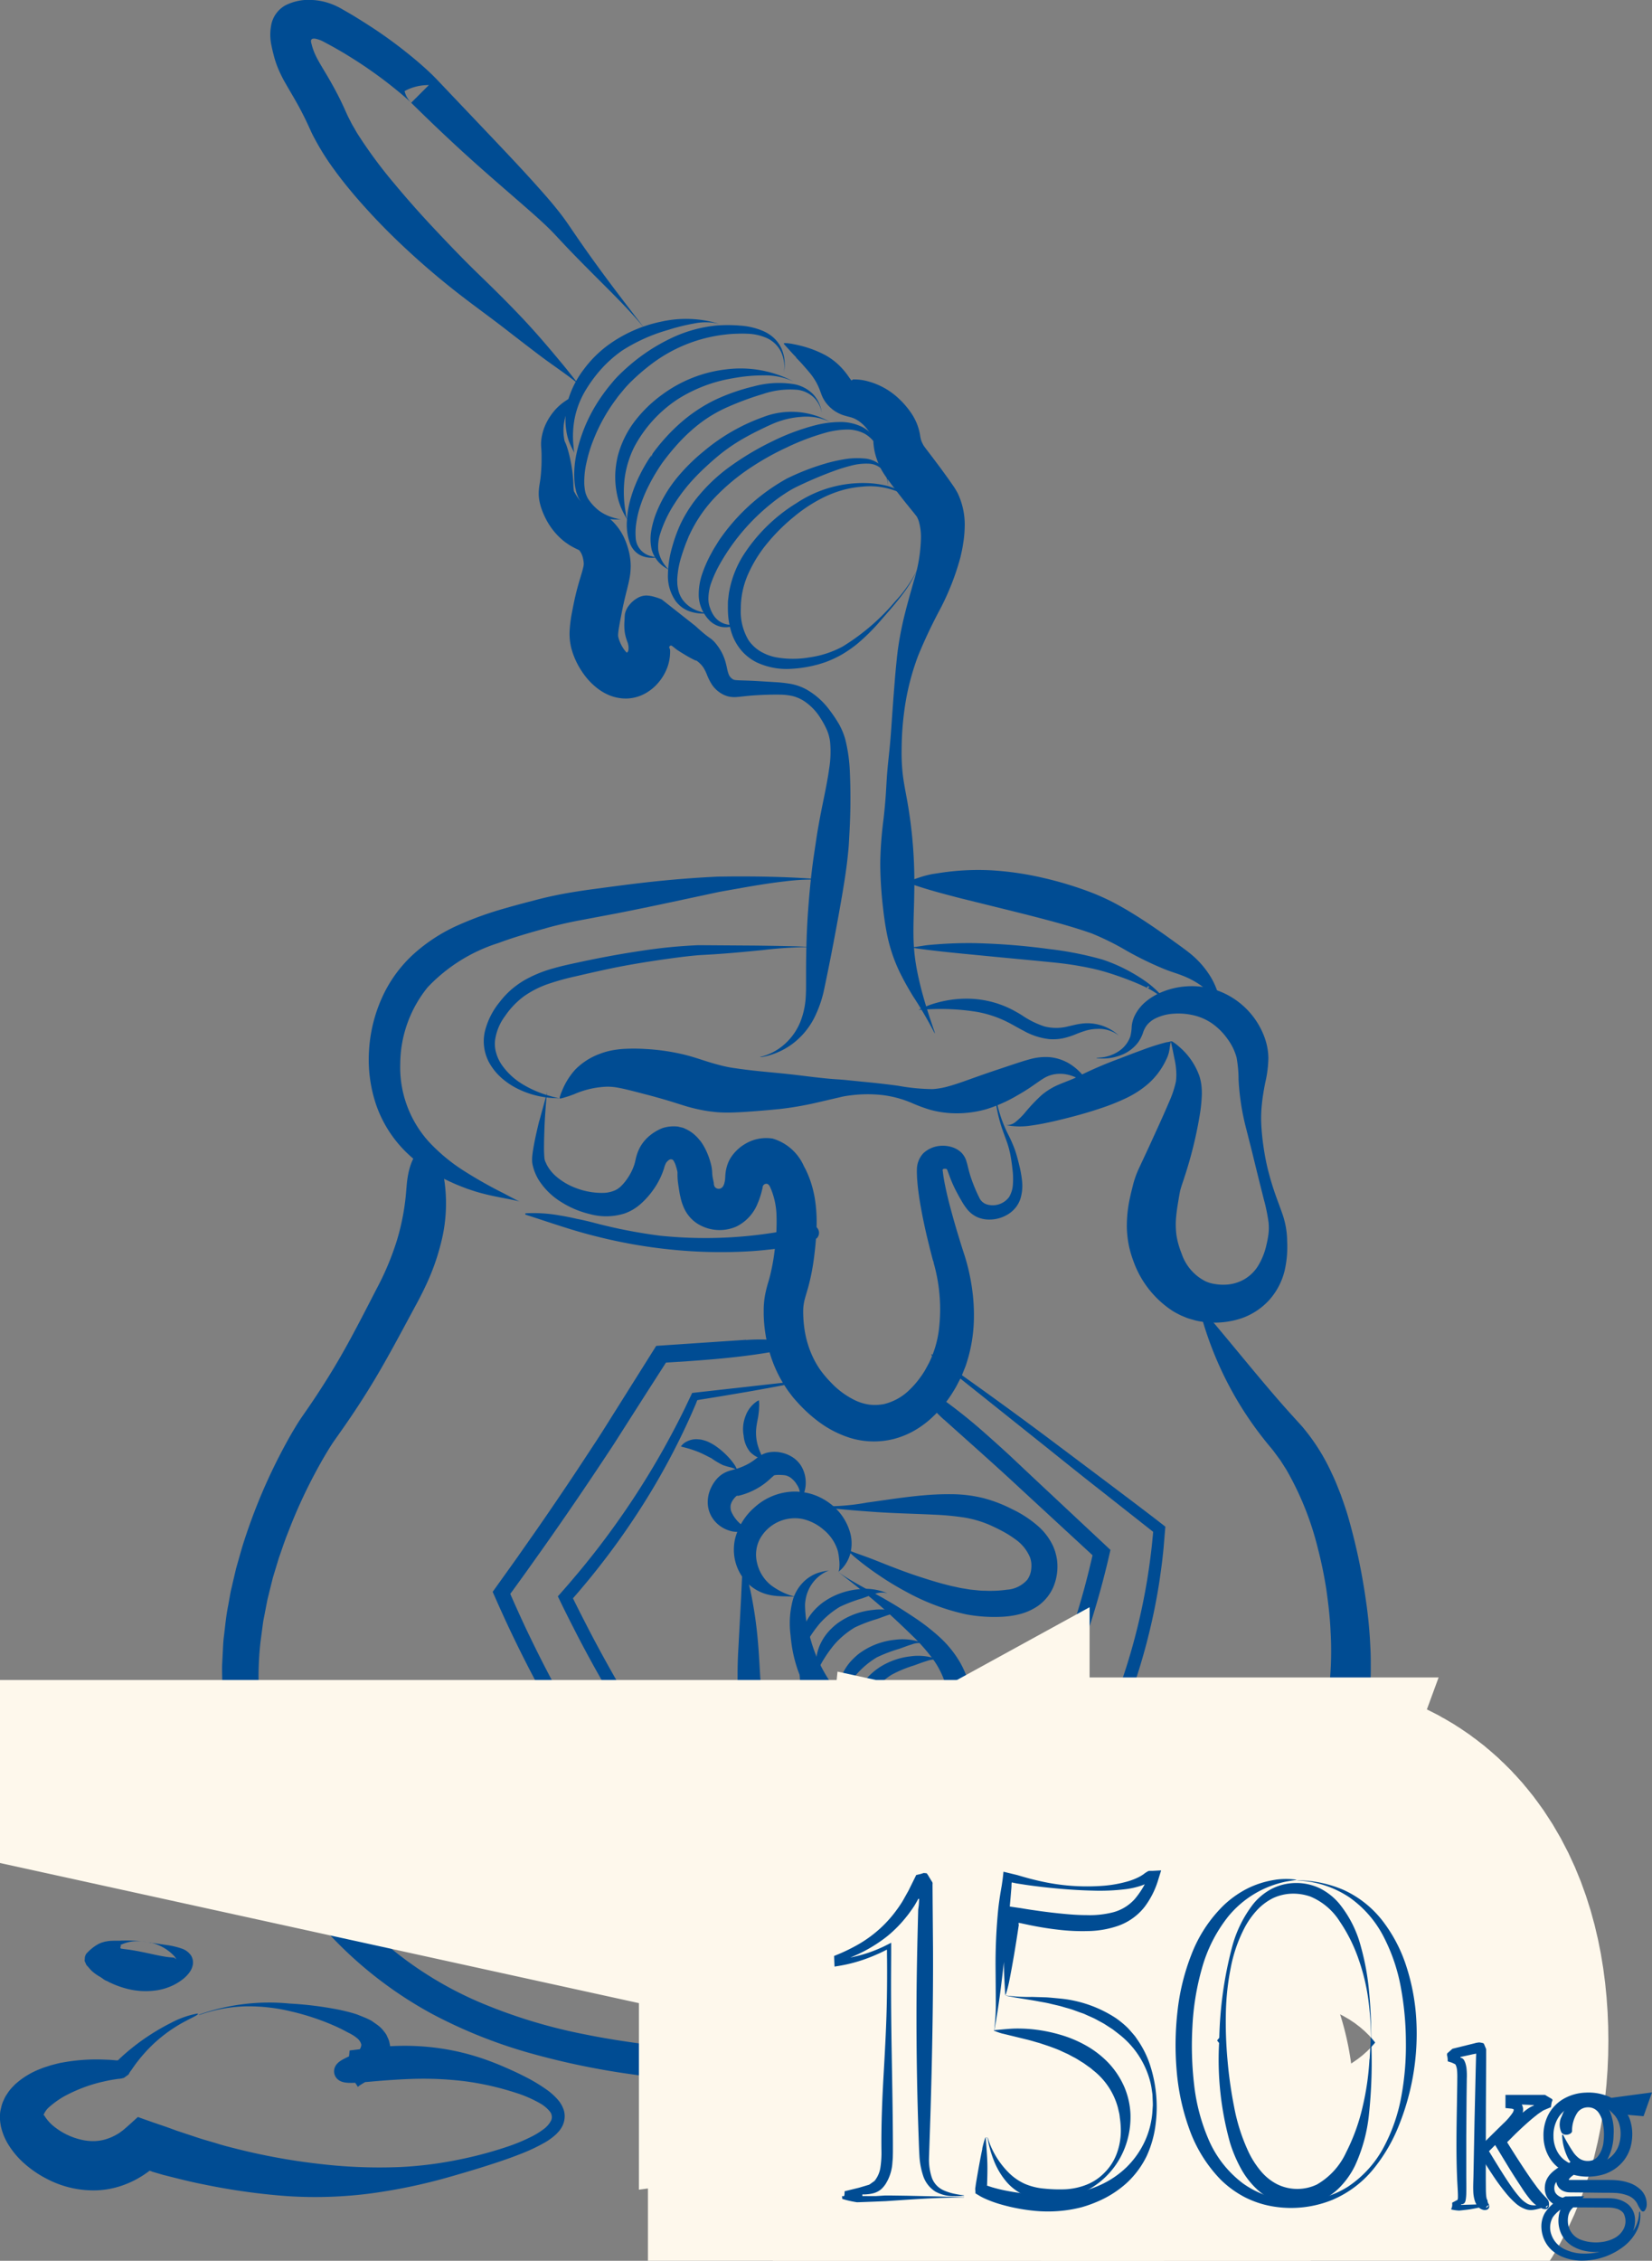 <?xml version="1.0" encoding="UTF-8"?> <svg xmlns="http://www.w3.org/2000/svg" xmlns:xlink="http://www.w3.org/1999/xlink" width="136.457" height="186.655" viewBox="0 0 136.457 186.655"><rect x="0" y="0" width="136.457" height="186.655" fill="#808080" stroke="none"/><defs><clipPath id="a"><rect width="136.457" height="186.655" fill="#004c93"></rect></clipPath></defs><g transform="translate(-8.252 -11.288)"><g transform="translate(8.252 11.288)" clip-path="url(#a)"><path d="M155.3,305.159a8.986,8.986,0,0,1-2.214-.954,5.636,5.636,0,0,1-1.7-1.57,3.314,3.314,0,0,1-.479-.994,2.663,2.663,0,0,1-.1-1.054,4.3,4.3,0,0,1,.827-2.014,6.736,6.736,0,0,1,1.559-1.631,7.967,7.967,0,0,1,2.023-1.027,21.292,21.292,0,0,1,2.3-.633q1.191-.279,2.385-.539c1.372-.3,2.8-.545,4.252-.762.725-.109,1.455-.209,2.183-.3.364-.043.729-.084,1.088-.116l.267-.022.264-.015.561-.032c1.494-.087,2.977-.229,4.418-.372a33.794,33.794,0,0,1,4.169-.247c.084,0,.04,0-.046,0-1.577-.081-3.151-.1-4.725-.122l-4.726-.033a42.064,42.064,0,0,0-4.73.468c-1.567.231-3.126.518-4.681.843-.835.183-1.672.345-2.515.585a10.454,10.454,0,0,0-2.464,1.005,7.637,7.637,0,0,0-1.107.8,7.224,7.224,0,0,0-.932,1.008,6.128,6.128,0,0,0-1.22,2.452,3.7,3.7,0,0,0,.566,2.861,4.79,4.79,0,0,0,.961,1.059,5.994,5.994,0,0,0,1.168.76,7.421,7.421,0,0,0,3.083.782c.388.019.493.043.4.026a7.912,7.912,0,0,1-.821-.21" transform="translate(-109.916 -214.685)" fill="#004c93"></path><path d="M282.71,292.526c1.952.272,3.9.44,5.847.632s3.885.362,5.806.563c.627.071,1.27.16,1.906.28.322.053.633.125.95.188l.462.111.462.126c.616.18,1.233.39,1.847.62q.46.174.913.365c.151.065.3.13.448.2l.22.1.108.054.053.027.026.014s.014.01,0,0a.168.168,0,0,1-.032-.04.172.172,0,0,1-.019-.053.153.153,0,0,1,0-.027v-.013a1.01,1.01,0,0,1,.2-.012l-.121.162a5.679,5.679,0,0,1,1.839,1.48c.03.041.014.019-.015-.023a8.8,8.8,0,0,0-1.614-1.729l.054.11a.194.194,0,0,0-.043-.1.216.216,0,0,0-.033-.031l-.007-.005-.028-.022-.056-.043-.113-.086-.229-.166q-.231-.161-.469-.313-.475-.3-.975-.566a13.326,13.326,0,0,0-2.082-.89,28.043,28.043,0,0,0-4.433-.87,54.417,54.417,0,0,0-6.1-.482q-1.584-.024-3.169.1c-.325.024-.646.05-.96.092l-.91.14c-.23.033-.3.023-.236.026s.241.04.5.082" transform="translate(-206.958 -214.218)" fill="#004c93"></path><path d="M186.3,376.689a36.245,36.245,0,0,1-12.441.856,42.312,42.312,0,0,1-5.492-1.08c-.457-.118-.916-.224-1.378-.313-.456-.108-.914-.2-1.377-.273a12.244,12.244,0,0,0-2.811-.182.063.063,0,0,0-.014.119c1.948.62,3.884,1.315,5.88,1.8a42.056,42.056,0,0,0,6.076,1.072,40.36,40.36,0,0,0,6.695.137c1.16-.077,2.313-.225,3.464-.4a3.314,3.314,0,0,0,1.951-.685.634.634,0,0,0-.551-1.055" transform="translate(-119.366 -275.526)" fill="#004c93"></path><path d="M125.476,297.631a36.819,36.819,0,0,1-3.4-1.921,14.734,14.734,0,0,1-2.866-2.392,9.164,9.164,0,0,1-2.341-6.438,10.123,10.123,0,0,1,2.264-6.293,13.729,13.729,0,0,1,5.846-3.654c1-.376,2.072-.7,3.183-1.014l.83-.235c.265-.075.532-.144.8-.21.537-.133,1.084-.252,1.643-.364l3.457-.652c1.177-.233,2.32-.467,3.482-.712l3.464-.739.863-.185.421-.09c.119-.026.28-.053.419-.079l1.726-.306c1.146-.2,2.279-.382,3.392-.508a18.341,18.341,0,0,1,3.27-.124c.134.01.063.005-.073-.009-2.525-.233-5.052-.279-7.578-.268l-.948.011c-.32,0-.647.026-.959.04q-.948.052-1.895.125-1.893.146-3.782.368c-1.262.148-2.508.317-3.764.485s-2.523.363-3.787.649c-.316.07-.63.147-.944.228l-.921.24c-.615.163-1.231.329-1.849.51a27.777,27.777,0,0,0-3.688,1.327,13.955,13.955,0,0,0-3.695,2.357,10.92,10.92,0,0,0-2.669,3.634,12.368,12.368,0,0,0-1.084,4.356,11.674,11.674,0,0,0,.57,4.478,10.081,10.081,0,0,0,2.509,3.97,11.774,11.774,0,0,0,1.8,1.436,15.011,15.011,0,0,0,1.972,1.058c.411.194.831.349,1.244.508.419.141.833.281,1.25.385.83.225,1.655.361,2.429.519.613.118.77.2.623.137s-.585-.292-1.216-.628" transform="translate(-83.808 -199.075)" fill="#004c93"></path><path d="M281.158,270.657c1.286.436,2.567.77,3.84,1.1l3.786.936c1.248.31,2.482.619,3.682.942s2.367.665,3.428,1.043a22.091,22.091,0,0,1,2.842,1.409,27.356,27.356,0,0,0,3.111,1.516c.588.241,1.045.359,1.537.557a6.918,6.918,0,0,1,1.43.75,4.8,4.8,0,0,1,1.209,1.173,2.753,2.753,0,0,1,.548,1.522c0,.068,0,.032,0-.038a6.1,6.1,0,0,0-1.128-3.7,7.4,7.4,0,0,0-1.36-1.475c-.524-.432-1.031-.775-1.543-1.152-1.027-.741-2.075-1.469-3.176-2.151-.551-.341-1.115-.67-1.7-.975a18.675,18.675,0,0,0-1.831-.826,29.591,29.591,0,0,0-4.058-1.224,25.361,25.361,0,0,0-4.12-.6,20.9,20.9,0,0,0-4.3.206l-.657.1q-.326.067-.646.153c-.426.118-.842.287-1.236.4-.312.095-.4.063-.319.075s.318.124.665.253" transform="translate(-205.697 -197.604)" fill="#004c93"></path><path d="M324.978,322.553a19.566,19.566,0,0,0-2.033.653c-.639.231-1.25.468-1.852.7a32.993,32.993,0,0,0-3.44,1.487c-.472.244-1,.416-1.509.635a5.532,5.532,0,0,0-1.48.9,14.257,14.257,0,0,0-1.382,1.466,5.5,5.5,0,0,1-.72.706,1.122,1.122,0,0,1-.792.289c-.036,0-.017,0,.02.007a5.805,5.805,0,0,0,1.994.034c.652-.085,1.3-.218,1.941-.364,1.285-.3,2.582-.639,3.872-1.078a17.442,17.442,0,0,0,2.05-.819,8.05,8.05,0,0,0,1.849-1.2,6.1,6.1,0,0,0,1.412-1.854c.054-.113.109-.222.159-.335a3.578,3.578,0,0,0,.12-.363c.03-.129.055-.259.075-.391a3.412,3.412,0,0,1,.064-.378c.038-.187.088-.2.054-.176a2.517,2.517,0,0,1-.4.081" transform="translate(-228.642 -236.499)" fill="#004c93"></path><path d="M284.944,310.186a19.015,19.015,0,0,1,4.359.171,9.241,9.241,0,0,1,2.928,1.026c.311.168.633.356.982.535a5.631,5.631,0,0,0,2.119.7,4.046,4.046,0,0,0,1.179-.073,6.348,6.348,0,0,0,1.027-.327,8.787,8.787,0,0,1,.879-.313,3.759,3.759,0,0,1,.915-.13,2.7,2.7,0,0,1,1.759.543c.029.025.014.012-.015-.015a3.831,3.831,0,0,0-1.949-.941,3.681,3.681,0,0,0-1.114-.019c-.37.045-.723.14-1.066.215a3.919,3.919,0,0,1-2,.011,7.325,7.325,0,0,1-1.84-.912,11.459,11.459,0,0,0-1.047-.583,8.429,8.429,0,0,0-1.138-.439,8.308,8.308,0,0,0-2.393-.355,9.2,9.2,0,0,0-2.45.334,6.905,6.905,0,0,0-1.358.518c-.163.071-.213.073-.169.067s.187,0,.391-.009" transform="translate(-208.683 -226.827)" fill="#004c93"></path><path d="M346.188,311.457a5.982,5.982,0,0,1,.131.94,4.539,4.539,0,0,1-.023.883,8.313,8.313,0,0,1-.562,1.686c-.511,1.21-1.1,2.468-1.662,3.705l-.873,1.872a7.889,7.889,0,0,0-.437,1.24l-.138.553c-.043.176-.085.359-.125.547a10.648,10.648,0,0,0-.255,2.485,8.805,8.805,0,0,0,.142,1.341,8.669,8.669,0,0,0,.369,1.315,8.19,8.19,0,0,0,3.3,4.22c.209.127.432.238.651.349.229.093.455.2.689.27l.353.1.177.05c.064.017.145.034.2.045a6.582,6.582,0,0,0,.71.1,7.02,7.02,0,0,0,2.77-.292,5.55,5.55,0,0,0,2.424-1.572,5.626,5.626,0,0,0,1.256-2.435,8.909,8.909,0,0,0,.2-2.386,7.045,7.045,0,0,0-.43-2.361c-.211-.607-.432-1.161-.625-1.734s-.364-1.15-.514-1.74-.267-1.19-.36-1.8-.164-1.24-.2-1.858a10.75,10.75,0,0,1,.039-1.8c.058-.606.158-1.19.273-1.775a9.7,9.7,0,0,0,.266-2.086,5.145,5.145,0,0,0-.223-1.394,6.057,6.057,0,0,0-.516-1.209,6.469,6.469,0,0,0-3.9-3.086,6.589,6.589,0,0,0-2.393-.181,6.365,6.365,0,0,0-2.205.65,4.916,4.916,0,0,0-.965.655,3.515,3.515,0,0,0-.744.91,2.616,2.616,0,0,0-.344,1.069,3.759,3.759,0,0,1-.114.829,2.444,2.444,0,0,1-1.067,1.289,3.26,3.26,0,0,1-1.656.468c-.144,0-.066.031.083.047a4.179,4.179,0,0,0,2.1-.358,3.2,3.2,0,0,0,.939-.67,2.683,2.683,0,0,0,.375-.485,3.353,3.353,0,0,0,.256-.541,2.135,2.135,0,0,1,.362-.713,2.263,2.263,0,0,1,.573-.471,3.874,3.874,0,0,1,1.592-.443,5.507,5.507,0,0,1,1.73.145,4.42,4.42,0,0,1,1.534.708,5.268,5.268,0,0,1,1.207,1.23,4.637,4.637,0,0,1,.746,1.522,10.451,10.451,0,0,1,.168,1.851,20.043,20.043,0,0,0,.628,4.034l.493,1.942c.315,1.3.637,2.6.966,3.9a14.784,14.784,0,0,1,.392,1.916,4.456,4.456,0,0,1-.006.91,8.178,8.178,0,0,1-.172.925,5.612,5.612,0,0,1-.721,1.783,3.264,3.264,0,0,1-1.234,1.13,3.4,3.4,0,0,1-1.542.377,4.04,4.04,0,0,1-.823-.067,2.709,2.709,0,0,1-.734-.225,3.961,3.961,0,0,1-1.947-2.262,8.2,8.2,0,0,1-.276-.81,5.792,5.792,0,0,1-.159-.756,6.724,6.724,0,0,1-.012-1.588c.029-.3.071-.6.126-.937s.12-.736.165-.966a3.583,3.583,0,0,1,.09-.364c.04-.134.09-.292.15-.467.117-.346.238-.719.351-1.086a34.064,34.064,0,0,0,1.061-4.5,13.3,13.3,0,0,0,.162-1.51,5.7,5.7,0,0,0-.02-.837,4.171,4.171,0,0,0-.177-.858,5.649,5.649,0,0,0-1.67-2.414,3.552,3.552,0,0,0-.55-.42c-.1-.057-.129-.042-.118.053s.058.27.11.515l.182.9" transform="translate(-249.164 -223.99)" fill="#004c93"></path><path d="M174.554,328.563a7.446,7.446,0,0,1,2.58-.639,4.43,4.43,0,0,1,1.151.083c.39.071.827.179,1.279.293l1.381.36c.458.124.908.25,1.346.38s.858.267,1.328.413a13.712,13.712,0,0,0,1.586.4c.28.053.559.1.833.127l.213.025.242.022c.154.01.307.019.45.021.58.016,1.1-.011,1.616-.039,1.029-.067,2.023-.149,3.019-.248a27.073,27.073,0,0,0,2.98-.507l1.5-.348.714-.167c.223-.047.467-.084.711-.112a10.949,10.949,0,0,1,2.549-.025,8.836,8.836,0,0,1,2.532.683,13.1,13.1,0,0,0,1.437.53,8.119,8.119,0,0,0,1.67.282,8.9,8.9,0,0,0,3-.326,11.974,11.974,0,0,0,2.506-1.109c.393-.222.791-.465,1.157-.713s.675-.476.971-.662a2.556,2.556,0,0,1,.971-.395,2.859,2.859,0,0,1,1.181.048,3.055,3.055,0,0,1,1.943,1.468c.046.092.047.027.014-.077a4.522,4.522,0,0,0-1.955-2.356,3.888,3.888,0,0,0-1.6-.5,4.8,4.8,0,0,0-1.637.184c-.5.134-.942.287-1.395.434l-1.352.452c-.9.3-1.792.62-2.666.932-.438.152-.869.3-1.3.415a6.07,6.07,0,0,1-1.3.224,16.559,16.559,0,0,1-2.79-.27c-.956-.134-1.915-.24-2.877-.331l-1.446-.146c-.242-.024-.5-.045-.743-.06s-.479-.034-.717-.055c-1.026-.094-2.055-.237-3.087-.353s-2.064-.2-3.082-.311c-.508-.057-1.014-.12-1.5-.192a10.055,10.055,0,0,1-1.318-.261c-.458-.117-.874-.242-1.306-.382s-.935-.307-1.476-.447a17.624,17.624,0,0,0-3.373-.505,14.539,14.539,0,0,0-1.779-.007,7.759,7.759,0,0,0-1,.126,5.851,5.851,0,0,0-1.006.292,5.51,5.51,0,0,0-1.981,1.269,5.83,5.83,0,0,0-1.129,1.819,2.786,2.786,0,0,0-.171.489c-.017.09,0,.111.079.1a3.944,3.944,0,0,0,.389-.11,6.076,6.076,0,0,0,.657-.225" transform="translate(-127.192 -238.196)" fill="#004c93"></path><path d="M165.451,336.888c-.187.767-.368,1.532-.5,2.325-.033.2-.064.4-.084.614a3.244,3.244,0,0,0-.015.339,1.94,1.94,0,0,0,.043.383,4.058,4.058,0,0,0,.506,1.254,5.782,5.782,0,0,0,1.878,1.83,7.43,7.43,0,0,0,1.158.6,8.19,8.19,0,0,0,1.246.4,5.081,5.081,0,0,0,2.828-.073,4.054,4.054,0,0,0,1.331-.8,6.749,6.749,0,0,0,.939-1.036,6.5,6.5,0,0,0,.715-1.215,6.067,6.067,0,0,0,.259-.685,2.056,2.056,0,0,1,.146-.4.837.837,0,0,1,.247-.267.289.289,0,0,1,.213-.061.251.251,0,0,1,.167.1,1.7,1.7,0,0,1,.2.447c.038.113.073.233.1.357a.707.707,0,0,1,.035.237,5.149,5.149,0,0,0,.018.561c.019.228.056.458.082.622.021.114.067.493.142.784a4.342,4.342,0,0,0,.279.874,2.994,2.994,0,0,0,1.09,1.307,3.445,3.445,0,0,0,3.269.253,3.616,3.616,0,0,0,1.745-1.91,6.854,6.854,0,0,0,.238-.656l.05-.169.037-.14.053-.212.019-.078.006-.033a.6.6,0,0,0,.006-.065.311.311,0,0,1,.379-.252.347.347,0,0,1,.171.143.877.877,0,0,1,.057.1l.023.05.09.209a6.229,6.229,0,0,1,.424,2.09,16.041,16.041,0,0,1-.107,2.47,17.165,17.165,0,0,1-.411,2.46c-.048.193-.1.391-.166.607s-.137.469-.206.784a6.734,6.734,0,0,0-.146.968c-.014.164-.021.321-.022.472s0,.3,0,.444a12.073,12.073,0,0,0,.54,3.288,10.588,10.588,0,0,0,1.531,3.078c.181.229.347.47.548.684l.293.326c.1.105.172.182.272.282a11.688,11.688,0,0,0,1.263,1.111,8.706,8.706,0,0,0,2.793,1.437,6.758,6.758,0,0,0,3.461.069,7.005,7.005,0,0,0,1.624-.636,7.89,7.89,0,0,0,1.364-.951,10.139,10.139,0,0,0,1.984-2.365l.184-.308c.058-.1.12-.225.18-.337.117-.231.246-.459.347-.7l.286-.716c.09-.24.154-.484.229-.728a12.7,12.7,0,0,0,.457-2.933,15.469,15.469,0,0,0-.161-2.858,16.644,16.644,0,0,0-.643-2.759l.081.555a2.37,2.37,0,0,0-.04-.368c-.011-.061-.026-.121-.042-.18l-.018-.062-.02-.061-.04-.123-.08-.251-.158-.506-.309-1.016c-.2-.678-.39-1.357-.566-2.03s-.33-1.344-.449-1.986c-.025-.156-.058-.321-.077-.472l-.029-.226-.015-.113-.006-.044s0,0,0,0a.081.081,0,0,1,0-.064.111.111,0,0,1,.078-.068.329.329,0,0,1,.081-.014.336.336,0,0,1,.048,0,.158.158,0,0,1,.037,0,.173.173,0,0,1,.073.022.182.182,0,0,1,.062.078l.228.615a10.786,10.786,0,0,0,.615,1.336c.109.2.218.4.343.612a5.07,5.07,0,0,0,.466.689,2.278,2.278,0,0,0,.827.642,2.5,2.5,0,0,0,.933.2,2.933,2.933,0,0,0,1.637-.455,2.463,2.463,0,0,0,.635-.58,2.362,2.362,0,0,0,.376-.741,3.694,3.694,0,0,0,.113-1.459,9.441,9.441,0,0,0-.243-1.313c-.1-.416-.211-.84-.357-1.25a11.3,11.3,0,0,0-.514-1.173,10.9,10.9,0,0,1-1.2-4.745c0-.237,0-.112,0,.129a13.339,13.339,0,0,0,.266,2.571,12.431,12.431,0,0,0,.323,1.262c.129.417.288.822.431,1.218a7.672,7.672,0,0,1,.335,1.193c.075.4.133.832.178,1.242a6.129,6.129,0,0,1,.028,1.211,2.245,2.245,0,0,1-.316,1.035,1.688,1.688,0,0,1-1.8.614,1.023,1.023,0,0,1-.669-.587,11.989,11.989,0,0,1-.491-1.117,9.3,9.3,0,0,1-.376-1.16c-.056-.208-.087-.379-.179-.683a1.719,1.719,0,0,0-.433-.748,1.957,1.957,0,0,0-.746-.437,2.485,2.485,0,0,0-.827-.12,2.311,2.311,0,0,0-1.573.631,1.994,1.994,0,0,0-.518,1.342c-.006.136,0,.212,0,.314l.01.29c.008.193.029.38.042.57.072.753.191,1.488.326,2.218s.292,1.451.46,2.169l.263,1.074.139.536.071.268.037.134.018.067c.008.028-.005-.015-.008-.041a.358.358,0,0,1,0-.085l.029.195a13.957,13.957,0,0,1,.414,5.632,8.691,8.691,0,0,1-.8,2.614c-.111.2-.207.393-.327.6s-.247.391-.38.575a7.247,7.247,0,0,1-.873,1.017,4.512,4.512,0,0,1-2.146,1.209,3.911,3.911,0,0,1-1.178.047,4.082,4.082,0,0,1-1.157-.338,6.855,6.855,0,0,1-2.087-1.542,8.651,8.651,0,0,1-.855-1.021,7.331,7.331,0,0,1-.641-1.133,8.17,8.17,0,0,1-.59-1.882,9.531,9.531,0,0,1-.129-.989c-.013-.167-.021-.332-.027-.506s-.006-.325,0-.472a3.794,3.794,0,0,1,.133-.851c.08-.3.2-.682.309-1.075a18.579,18.579,0,0,0,.455-2.38c.1-.781.175-1.559.2-2.373a12.27,12.27,0,0,0-.15-2.523,9.276,9.276,0,0,0-.323-1.293c-.071-.213-.15-.424-.237-.63-.041-.1-.091-.2-.137-.307s-.139-.261-.206-.4a4.082,4.082,0,0,0-2.572-2.255,3.375,3.375,0,0,0-2.275.445,3.546,3.546,0,0,0-.915.771,3.324,3.324,0,0,0-.347.492,2.85,2.85,0,0,0-.225.537,3.28,3.28,0,0,0-.13.625c-.014.112-.019.228-.024.344l-.015.169-.007.081-.01.045-.038.167-.009.038a.1.1,0,0,1-.005.014l-.008.024c-.011.032-.025.064-.038.094a.5.5,0,0,1-.253.273.418.418,0,0,1-.476-.127.5.5,0,0,1-.077-.231l-.007-.058,0-.028a.037.037,0,0,1,0-.015l-.013-.062-.055-.262c-.016-.075-.027-.143-.037-.206a2.69,2.69,0,0,1-.029-.331,3.648,3.648,0,0,0-.038-.376,3.543,3.543,0,0,0-.077-.362,6.153,6.153,0,0,0-.407-1.112,4.929,4.929,0,0,0-.319-.564l-.118-.17c-.045-.064-.1-.1-.139-.162a2.641,2.641,0,0,0-.284-.3,2.877,2.877,0,0,0-.669-.478,3.745,3.745,0,0,0-.374-.17c-.133-.031-.269-.058-.4-.094a3.093,3.093,0,0,0-1.258.116,3.877,3.877,0,0,0-1.119.666,3.3,3.3,0,0,0-.77.945,3.756,3.756,0,0,0-.35.98l-.063.271c-.025.082-.045.165-.077.248a4.146,4.146,0,0,1-.212.5,4.74,4.74,0,0,1-.613.932,3.543,3.543,0,0,1-.348.359c-.055.042-.11.078-.164.122s-.124.066-.184.105a2.528,2.528,0,0,1-.957.228,5.953,5.953,0,0,1-2.352-.413,5.322,5.322,0,0,1-1.677-1.015,3.406,3.406,0,0,1-.589-.711c-.036-.066-.081-.13-.113-.2l-.095-.207a.875.875,0,0,1-.062-.167,1.545,1.545,0,0,1-.034-.213,10.407,10.407,0,0,1-.027-1.048c0-.36.013-.721.025-1.079.019-.717.066-1.421.118-2.109.078-1.089.157-1.387.1-1.114s-.3,1.1-.628,2.321" transform="translate(-120.901 -244.379)" fill="#004c93"></path><path d="M84.046,358.811a19.326,19.326,0,0,1-.775,4.308,23.074,23.074,0,0,1-1.729,4.11c-.724,1.409-1.443,2.812-2.187,4.177s-1.524,2.689-2.369,3.988c-.419.651-.853,1.3-1.3,1.939l-.333.482-.2.3-.17.274c-.223.363-.433.717-.635,1.079a47.049,47.049,0,0,0-2.18,4.418,47.706,47.706,0,0,0-1.7,4.623l-.339,1.189c-.055.2-.115.4-.167.6l-.141.6-.282,1.208c-.079.407-.147.816-.222,1.224-.165.813-.241,1.644-.341,2.471-.059.412-.073.831-.095,1.248l-.064,1.253c-.007.419.012.84.018,1.259s0,.841.042,1.259c.081.837.132,1.677.285,2.5l.1.623c.03.208.067.415.116.619l.271,1.231c.092.41.22.809.33,1.215l.171.606.2.6a30.509,30.509,0,0,0,1.96,4.615,34.913,34.913,0,0,0,2.616,4.256,33.4,33.4,0,0,0,11.161,9.894,40.848,40.848,0,0,0,8.071,3.251,62.726,62.726,0,0,0,8.589,1.788c1.445.213,2.889.39,4.323.561s2.9.335,4.361.459a80.377,80.377,0,0,0,8.842.29c1.475-.038,2.948-.114,4.414-.254.733-.059,1.463-.154,2.192-.239.727-.1,1.453-.2,2.174-.327a45.585,45.585,0,0,0,8.4-2.216,33.476,33.476,0,0,0,7.474-3.843,25.829,25.829,0,0,0,5.772-5.418c.2-.25-.086-.318-.323-.108l-.825.732c-.271.249-.573.461-.858.694-.568.47-1.18.882-1.783,1.308a33.134,33.134,0,0,1-3.84,2.227,41.968,41.968,0,0,1-8.389,3.06,66.512,66.512,0,0,1-17.9,1.746c-3.016-.083-6.021-.33-9.033-.681s-6.02-.7-8.968-1.3a43.724,43.724,0,0,1-8.57-2.6,30.163,30.163,0,0,1-7.573-4.609l-.888-.8-.444-.4-.222-.2-.206-.216-.825-.864c-.275-.288-.554-.57-.81-.878a33.514,33.514,0,0,1-2.852-3.836,30.813,30.813,0,0,1-2.24-4.2l-.24-.543c-.075-.183-.143-.368-.214-.552-.135-.371-.3-.732-.411-1.11l-.366-1.124-.3-1.14a26.476,26.476,0,0,1-.629-9.323l.155-1.168c.027-.194.048-.389.08-.583l.113-.58.224-1.159.284-1.149.143-.574c.049-.191.112-.379.167-.569L73.5,389.4l.389-1.122.2-.56.218-.553a42.584,42.584,0,0,1,2.031-4.488c.382-.724.778-1.444,1.2-2.131q.156-.262.315-.505c.12-.189.166-.254.313-.462l.748-1.064c.992-1.425,1.948-2.907,2.832-4.42s1.7-3.035,2.51-4.54l.755-1.4c.256-.484.505-.984.737-1.493a18.534,18.534,0,0,0,1.117-3.154,13.132,13.132,0,0,0,.119-6.338,2.5,2.5,0,0,0-.839-1.489.791.791,0,0,0-.963.017c-.6.434-1.031,1.546-1.13,3.114" transform="translate(-50.474 -260.747)" fill="#004c93"></path><path d="M376.07,459.132a34.182,34.182,0,0,0,2.629-3.012,36.7,36.7,0,0,0,5.647-10.445,32.624,32.624,0,0,0,1.628-7.824c.039-.333.046-.668.061-1s.035-.669.034-1c0-.665.006-1.332-.036-1.993a37.91,37.91,0,0,0-.384-3.946,50.47,50.47,0,0,0-1.479-6.878c-.172-.579-.377-1.155-.582-1.733-.23-.573-.442-1.15-.721-1.714a16.54,16.54,0,0,0-1.976-3.3c-.2-.253-.421-.54-.616-.747l-.544-.6c-.352-.387-.7-.773-1.041-1.164-.686-.781-1.359-1.579-2.042-2.392-1.361-1.629-2.747-3.326-4.3-5.156-.1-.116-.364.008-.328.141a28.977,28.977,0,0,0,2.891,6.934,28.537,28.537,0,0,0,2.075,3.094c.188.246.381.488.575.726s.4.469.559.693l.5.679.46.722a24.8,24.8,0,0,1,2.6,6.452,35.094,35.094,0,0,1,.716,3.444c.163,1.162.306,2.327.353,3.5a27.759,27.759,0,0,1-.568,7.43c-.054.3-.132.6-.212.9l-.232.894-.277.881c-.091.293-.182.586-.295.873l-.32.863c-.112.285-.238.566-.355.849l-.178.423-.2.416c-.132.276-.258.555-.394.829a31.727,31.727,0,0,1-4.12,6.329c-.5.585-1.053,1.1-1.505,1.681a4.281,4.281,0,0,0-.927,2.133,2.206,2.206,0,0,0,.968,1.932,1.455,1.455,0,0,0,1.928.082" transform="translate(-272.842 -297.903)" fill="#004c93"></path><path d="M243.857,107.524c.239.237.456.47.678.727s.444.5.625.747a5.178,5.178,0,0,1,.457.74c.063.126.12.256.171.385s.094.254.157.423a2.819,2.819,0,0,0,.379.7,3.069,3.069,0,0,0,.667.643,3.008,3.008,0,0,0,.859.413c.273.083.457.12.59.163a1.931,1.931,0,0,1,.313.126,2.932,2.932,0,0,1,.263.156,3.037,3.037,0,0,1,.489.416,3.794,3.794,0,0,1,.433.547c.064.1.128.2.181.3a.908.908,0,0,1,.1.241.355.355,0,0,1,.026.154,1.812,1.812,0,0,0,.015.3,4.982,4.982,0,0,0,.136.776,5.7,5.7,0,0,0,.254.748c.048.111.091.217.146.331s.137.265.21.385c.151.248.27.411.384.572.226.314.432.587.646.867.421.552.853,1.1,1.281,1.623l.307.379.195.249h0l.077-.046c-.005,0,.009-.006-.011.005l-.056.031-.01.006h0l.011.019.059.118a2.408,2.408,0,0,1,.1.245,4.613,4.613,0,0,1,.181,1.411,12.775,12.775,0,0,1-.589,3.546c-.351,1.255-.751,2.6-1.039,4.032-.143.708-.264,1.453-.341,2.165s-.146,1.43-.2,2.14c-.1,1.223-.186,2.456-.274,3.7-.043.623-.092,1.24-.155,1.867s-.137,1.273-.19,1.938-.082,1.338-.127,1.969-.108,1.241-.176,1.854a31.742,31.742,0,0,0-.27,3.673,33.455,33.455,0,0,0,.233,3.665c.069.623.156,1.263.279,1.912a13.472,13.472,0,0,0,.508,1.944,12.832,12.832,0,0,0,.776,1.8c.286.567.6,1.1.916,1.621a33.155,33.155,0,0,1,1.749,2.989c.058.129.054.045.01-.093-.433-1.262-.839-2.493-1.148-3.744-.152-.625-.29-1.252-.388-1.875a15.6,15.6,0,0,1-.181-1.877c-.044-1.259.04-2.581.055-3.915a39.494,39.494,0,0,0-.115-4.007,37.843,37.843,0,0,0-.534-3.985c-.121-.657-.246-1.3-.313-1.94a15.833,15.833,0,0,1-.081-1.955,25.027,25.027,0,0,1,.335-3.931,20.7,20.7,0,0,1,1.031-3.791,41.481,41.481,0,0,1,1.811-3.834,21.031,21.031,0,0,0,1.668-4.242c.094-.391.183-.789.241-1.2a9.235,9.235,0,0,0,.121-1.258,6.076,6.076,0,0,0-.578-2.884,6.853,6.853,0,0,0-.42-.679l-.328-.47-.635-.877-.642-.857-.621-.814c-.095-.126-.171-.236-.187-.267s-.087-.164-.12-.244a1.464,1.464,0,0,1-.079-.207,3.564,3.564,0,0,1-.077-.4,4.58,4.58,0,0,0-.266-.937,4.353,4.353,0,0,0-.2-.421c-.033-.062-.067-.127-.119-.213-.04-.066-.078-.127-.115-.181a6.869,6.869,0,0,0-.974-1.16,5.95,5.95,0,0,0-2.743-1.534,4.2,4.2,0,0,0-1.15-.123l-.005.006s0,0,0,0l-.009.027-.012.036-.023.059c0-.011.031-.06.046-.084,0,0-.008.01-.018.007h-.028c-.006,0-.01,0-.011,0l0,0-.039.039a.723.723,0,0,1-.056.054c-.011.01,0,0,0,0l.061-.049.021-.015,0,0h-.005c-.034.013-.183-.216-.345-.442a6.006,6.006,0,0,0-.542-.651,5.36,5.36,0,0,0-1.278-.989,9.171,9.171,0,0,0-1.316-.569,10,10,0,0,0-1.335-.346,4.079,4.079,0,0,0-.68-.087c-.118,0-.133.027-.077.1s.182.206.352.393.382.429.637.683" transform="translate(-178.1 -77.994)" fill="#004c93"></path><path d="M168.19,123.951a4.931,4.931,0,0,0-.789,1.3,4.3,4.3,0,0,0-.228.78,3.924,3.924,0,0,0-.059.417,3.2,3.2,0,0,0,0,.461c.021.283.031.452.033.659s0,.406,0,.616c-.011.42-.034.834-.079,1.227-.023.2-.051.387-.085.6a4.656,4.656,0,0,0-.069.852,3.467,3.467,0,0,0,.064.548,4.455,4.455,0,0,0,.123.486,6.067,6.067,0,0,0,.329.819,5.841,5.841,0,0,0,1,1.464,5.347,5.347,0,0,0,.708.631c.135.092.266.187.409.271s.295.164.428.228.237.112.28.139.037.034.038.042.064.09.1.151a1.732,1.732,0,0,1,.194.551c.011.057.024.132.034.208a1.216,1.216,0,0,1,.011.157.99.99,0,0,1-.029.246c-.021.1-.054.226-.1.4l-.179.6c-.131.435-.262.909-.373,1.38-.058.236-.106.473-.156.709l-.132.675a10.755,10.755,0,0,0-.2,1.61,4.944,4.944,0,0,0,.09,1.127c.019.1.046.2.07.3l.075.245c.049.167.112.312.171.468a6.717,6.717,0,0,0,.987,1.652,5.557,5.557,0,0,0,.738.747,4.416,4.416,0,0,0,1.041.659,3.645,3.645,0,0,0,1.516.317,3.334,3.334,0,0,0,1.571-.428,3.834,3.834,0,0,0,1.051-.858,4.161,4.161,0,0,0,.675-1.068,3.692,3.692,0,0,0,.218-.652,3.81,3.81,0,0,0,.095-.653c0-.053.006-.1.006-.15v-.092c0,.01,0-.012,0-.017s0-.034,0-.051a.578.578,0,0,0-.05-.187c-.089-.107.078-.286.2-.191.1.071.222.173.335.26l.042.033.021.016.01.008a.246.246,0,0,0,.031.021c.2.13.4.255.613.383s.435.257.678.379a2.26,2.26,0,0,0,.271.123c.005,0,0,0,0,0l.063-.086-.059.073s.022,0,.047.021c.052.035.11.09.167.134s.1.1.154.145a2.151,2.151,0,0,1,.26.334,3.864,3.864,0,0,1,.244.5,4.931,4.931,0,0,0,.4.813,2.42,2.42,0,0,0,.83.79,2.108,2.108,0,0,0,.59.236,2.2,2.2,0,0,0,.553.045c.283-.015.494-.045.716-.068s.433-.044.649-.062c.734-.053,1.538-.084,2.276-.073a5.1,5.1,0,0,1,1.042.109,3.246,3.246,0,0,1,.913.378,4.554,4.554,0,0,1,1.457,1.506,6.815,6.815,0,0,1,.516.969,3.619,3.619,0,0,1,.248.978,8.791,8.791,0,0,1-.085,2.2c-.107.764-.257,1.538-.417,2.321s-.321,1.567-.458,2.356q-.108.593-.193,1.187l-.168,1.12c-.228,1.519-.385,3.123-.5,4.714s-.159,3.2-.168,4.781q0,.593,0,1.183c0,.385,0,.753-.024,1.119a6.609,6.609,0,0,1-.461,2.127,4.98,4.98,0,0,1-1.275,1.8,4.639,4.639,0,0,1-1.939,1.042c-.179.043-.076.051.112.02a6,6,0,0,0,2.449-1.067,6.212,6.212,0,0,0,1.786-2.1,9.725,9.725,0,0,0,.878-2.567c.179-.841.346-1.672.512-2.51q.493-2.51.929-5.036c.143-.844.281-1.69.391-2.547.054-.429.1-.859.141-1.3s.058-.866.081-1.294a50.128,50.128,0,0,0,.035-5.168,13.1,13.1,0,0,0-.372-2.62,5.8,5.8,0,0,0-.517-1.257,10.9,10.9,0,0,0-.734-1.1,6.156,6.156,0,0,0-1.985-1.785,4.468,4.468,0,0,0-1.292-.451,11.64,11.64,0,0,0-1.315-.142l-1.287-.078c-.432-.027-.868-.045-1.3-.058-.213-.007-.434-.011-.612-.031a.531.531,0,0,1-.341-.137.8.8,0,0,1-.238-.309,2.641,2.641,0,0,1-.14-.485c-.048-.215-.1-.467-.184-.725a4.212,4.212,0,0,0-.339-.765,4.734,4.734,0,0,0-.488-.684,2.191,2.191,0,0,0-.385-.348c-.129-.092-.2-.143-.286-.208-.16-.123-.323-.259-.487-.4l-.246-.219-.123-.113a1.831,1.831,0,0,0-.154-.131l-1.664-1.311-.848-.668c-.071-.054-.144-.117-.212-.163l-.193-.078c-.125-.047-.245-.086-.359-.116a2.716,2.716,0,0,0-.669-.121,1.483,1.483,0,0,0-.794.22,2.282,2.282,0,0,0-.67.588,1.72,1.72,0,0,0-.339.7c-.029.2-.024.36-.041.61a4.236,4.236,0,0,0,.026.92,3.448,3.448,0,0,0,.144.589c.031.1.071.2.107.3a2.709,2.709,0,0,1,.058.292l0,.142,0,.071-.012.08a.363.363,0,0,1-.016.064.15.15,0,0,1-.035.068c-.037.041-.2.212-.266.206-.008,0-.013,0-.017,0s0,0,0,0l.019.035.034.072a.972.972,0,0,1,.075.233.912.912,0,0,1,.073-.378l.017-.056c0-.013,0-.006,0-.01v-.005a.257.257,0,0,0-.016-.023c-.011-.008-.04-.047-.065-.067a2.323,2.323,0,0,1-.2-.255,3.014,3.014,0,0,1-.368-.736c-.025-.064-.037-.127-.057-.188a1.36,1.36,0,0,1-.027-.144,2.253,2.253,0,0,1,.01-.229c.018-.236.091-.648.172-1.074l.127-.657c.04-.207.083-.413.127-.618.094-.427.195-.839.313-1.306.059-.237.122-.495.183-.8a5.618,5.618,0,0,0,.108-1.1,4.983,4.983,0,0,0-.144-1.158,6.051,6.051,0,0,0-.329-1,4.749,4.749,0,0,0-1.456-1.894,3.855,3.855,0,0,0-.608-.381,4.288,4.288,0,0,0-.515-.213l-.218-.072a1.122,1.122,0,0,1-.152-.065,2.129,2.129,0,0,1-.634-.468,3.157,3.157,0,0,1-.3-.358c-.091-.122-.184-.283-.231-.361-.029-.054-.052-.094-.065-.116a.239.239,0,0,1-.041-.09,4.987,4.987,0,0,1-.043-.618,12.034,12.034,0,0,0-.244-1.938c-.065-.306-.138-.62-.237-.935-.048-.155-.1-.315-.148-.424s-.071-.147-.1-.236a4.1,4.1,0,0,1,.4-2.788c.363-.755.535-.946.312-.859a4.069,4.069,0,0,0-.593.335,4.49,4.49,0,0,0-.975.856" transform="translate(-122.414 -90.02)" fill="#004c93"></path><path d="M241.613,152.94a4.455,4.455,0,0,0-.534-1.418,3.7,3.7,0,0,0-1.036-1.113,4.234,4.234,0,0,0-1.4-.626,8.35,8.35,0,0,0-1.522-.216,9.933,9.933,0,0,0-5.913,1.647,13.8,13.8,0,0,0-4.462,4.408,8.517,8.517,0,0,0-1.132,3.065l-.049.416a2.6,2.6,0,0,0-.029.417c0,.276-.006.569.012.831a6.251,6.251,0,0,0,.32,1.664,4.325,4.325,0,0,0,.768,1.355,4.078,4.078,0,0,0,1.248.982,5.836,5.836,0,0,0,2.966.541,10.078,10.078,0,0,0,1.442-.191c.226-.042.474-.11.709-.167.234-.074.471-.139.7-.23a8.672,8.672,0,0,0,1.317-.629,10.5,10.5,0,0,0,1.181-.823,16.4,16.4,0,0,0,1.983-1.974c.6-.689,1.2-1.365,1.742-2.08a10.179,10.179,0,0,0,1.334-2.261,6.131,6.131,0,0,0,.472-2.46c0-.1,0-.049,0,.056a5.768,5.768,0,0,1-.164,1.446,6.866,6.866,0,0,1-.509,1.362,10.835,10.835,0,0,1-1.683,2.362A17.858,17.858,0,0,1,235,163.067a8.161,8.161,0,0,1-2.7.884,8.035,8.035,0,0,1-2.822-.009,4.04,4.04,0,0,1-1.268-.49,3.192,3.192,0,0,1-.96-.9,4.587,4.587,0,0,1-.648-2.6,6.977,6.977,0,0,1,.614-2.894,10.9,10.9,0,0,1,1.6-2.56,15.478,15.478,0,0,1,2.176-2.156,12.406,12.406,0,0,1,2.572-1.659,9.831,9.831,0,0,1,1.491-.554,8.525,8.525,0,0,1,1.573-.27,6.023,6.023,0,0,1,3.14.505,3.483,3.483,0,0,1,1.381,1.357,4.567,4.567,0,0,1,.547,1.781,4.318,4.318,0,0,1,.034.487,6.367,6.367,0,0,0-.115-1.04" transform="translate(-165.41 -109.679)" fill="#004c93"></path><path d="M219.124,155.639a1.714,1.714,0,0,1-1.338-.7,2.6,2.6,0,0,1-.35-.685,2.29,2.29,0,0,1-.141-.733,4.094,4.094,0,0,1,.294-1.507,9.816,9.816,0,0,1,.694-1.463,17.247,17.247,0,0,1,4.23-4.942,13.2,13.2,0,0,1,1.153-.837c.2-.128.408-.257.606-.365s.429-.218.647-.322c.9-.423,1.826-.813,2.759-1.154a14.1,14.1,0,0,1,1.409-.435,4.806,4.806,0,0,1,1.414-.164,1.658,1.658,0,0,1,1.227.562,1.861,1.861,0,0,1,.355,1.33c0,.058,0,.027,0-.031a2.055,2.055,0,0,0-.405-1.59,2.306,2.306,0,0,0-1.533-.7,6.406,6.406,0,0,0-1.67.074,12.959,12.959,0,0,0-1.614.376,19.77,19.77,0,0,0-3.086,1.211,16.528,16.528,0,0,0-5.214,4.56c-.179.245-.359.49-.516.751s-.328.512-.465.785a10.531,10.531,0,0,0-.761,1.673,5.23,5.23,0,0,0-.318,1.958,2.984,2.984,0,0,0,.235,1.018,3.281,3.281,0,0,0,.545.857,1.988,1.988,0,0,0,1.058.637,2.024,2.024,0,0,0,1.1-.1c.254-.1.32-.126.257-.1a1.877,1.877,0,0,1-.577.044" transform="translate(-158.782 -104.051)" fill="#004c93"></path><path d="M209.643,146.343a2.623,2.623,0,0,1-1.509-1.039,2.3,2.3,0,0,1-.333-.821,3.478,3.478,0,0,1-.064-.445c0-.154-.015-.3,0-.458a7.468,7.468,0,0,1,.353-1.841c.093-.3.2-.606.312-.914.056-.154.119-.294.177-.442s.115-.293.188-.433a11.559,11.559,0,0,1,2.128-3.089,17.148,17.148,0,0,1,2.928-2.424,22.48,22.48,0,0,1,2.978-1.66,19.572,19.572,0,0,1,3.229-1.217,7.081,7.081,0,0,1,1.644-.247,3.046,3.046,0,0,1,1.55.35,2.617,2.617,0,0,1,1.083,1.207,3.778,3.778,0,0,1,.344,1.6c0,.068,0,.032,0-.037a4.624,4.624,0,0,0-.325-1.892,3.086,3.086,0,0,0-.525-.835,2.774,2.774,0,0,0-.79-.607,4.045,4.045,0,0,0-1.921-.408,8.511,8.511,0,0,0-1.928.259,18.355,18.355,0,0,0-3.612,1.352,23,23,0,0,0-3.332,1.972,14.025,14.025,0,0,0-3.055,2.927,11.486,11.486,0,0,0-1.123,1.827,12.265,12.265,0,0,0-.734,2.006,8.468,8.468,0,0,0-.343,2.212,3.624,3.624,0,0,0,.638,2.228,2.756,2.756,0,0,0,.515.513,2.541,2.541,0,0,0,.614.328,3.588,3.588,0,0,0,1.255.188c.631-.024.338.061-.343-.158" transform="translate(-151.79 -95.847)" fill="#004c93"></path><path d="M202.742,140.216a2.86,2.86,0,0,1-.548-1.248,3.449,3.449,0,0,1,.148-1.323,10.208,10.208,0,0,1,1.187-2.506,14.216,14.216,0,0,1,1.713-2.19c.32-.337.653-.659,1-.977s.7-.626,1.063-.921a14.876,14.876,0,0,1,2.048-1.375c.364-.206.736-.4,1.113-.586s.778-.379,1.148-.54a7.191,7.191,0,0,1,2.39-.589,4.5,4.5,0,0,1,2.391.431c.044.024.02.012-.023-.014a6.467,6.467,0,0,0-5.511-.4,15.934,15.934,0,0,0-4.92,2.831,15.479,15.479,0,0,0-2.2,2.179,11.06,11.06,0,0,0-1.621,2.678,7.588,7.588,0,0,0-.484,1.577,3.985,3.985,0,0,0,.017,1.7,2.613,2.613,0,0,0,1.213,1.524c.4.245.177.179-.121-.258" transform="translate(-147.819 -93.544)" fill="#004c93"></path><path d="M196.2,132.879a1.64,1.64,0,0,1-1.244-1.573A5.1,5.1,0,0,1,195,130.2a8.5,8.5,0,0,1,.23-1.1,11.569,11.569,0,0,1,.841-2.1c.169-.339.358-.669.552-.993.1-.162.2-.321.3-.479l.157-.232.08-.114.039-.054.04-.059a.773.773,0,0,0,.114-.358l-.118.368a19.974,19.974,0,0,1,1.359-1.635,14.386,14.386,0,0,1,1.538-1.418,11.251,11.251,0,0,1,2.485-1.477,24.094,24.094,0,0,1,2.836-1.042,6.969,6.969,0,0,1,2.9-.35,2.416,2.416,0,0,1,1.287.6,2.274,2.274,0,0,1,.673,1.244c.011.058,0,.027,0-.032a2.7,2.7,0,0,0-.749-1.5,2.986,2.986,0,0,0-1.522-.779,7.9,7.9,0,0,0-3.37.19A16.516,16.516,0,0,0,201.483,120a12.949,12.949,0,0,0-2.839,1.9,15.842,15.842,0,0,0-2.3,2.539l-.087.271a.351.351,0,0,1,.027-.176.41.41,0,0,1,.02-.039l.011-.017,0,0-.009.013-.037.052-.072.1-.139.209c-.092.139-.177.28-.263.423-.168.286-.33.574-.476.872a11.487,11.487,0,0,0-.739,1.853,8.014,8.014,0,0,0-.342,1.926,4.525,4.525,0,0,0,.279,1.986,2.021,2.021,0,0,0,.359.549,1.767,1.767,0,0,0,.512.371,2.258,2.258,0,0,0,1.11.184c.553-.063.292.049-.3-.145" transform="translate(-142.45 -86.97)" fill="#004c93"></path><path d="M191.522,126.119a9.553,9.553,0,0,1-.108-2.839,8.251,8.251,0,0,1,.787-2.629,10.748,10.748,0,0,1,3.653-4,12.235,12.235,0,0,1,4.565-1.709,13.477,13.477,0,0,1,2.522-.226,5.538,5.538,0,0,1,2.4.492c.044.023.021.011-.023-.014a9.407,9.407,0,0,0-5.506-.977,11.025,11.025,0,0,0-5.3,2.093,10.859,10.859,0,0,0-2.253,2.186,8.145,8.145,0,0,0-1.4,2.858,7.784,7.784,0,0,0-.216,1.644,7.168,7.168,0,0,0,.169,1.632,5.818,5.818,0,0,0,.284.942,8.842,8.842,0,0,0,.407.831c.11.2.127.266.108.21a4.992,4.992,0,0,1-.1-.5" transform="translate(-139.825 -83.722)" fill="#004c93"></path><path d="M181.121,116.573a3.861,3.861,0,0,1-.9-.4,2.848,2.848,0,0,1-.388-.282,4.428,4.428,0,0,1-.35-.336,4.053,4.053,0,0,1-.3-.369,1.722,1.722,0,0,1-.227-.39,1.954,1.954,0,0,1-.131-.415c-.029-.147-.041-.3-.061-.456a6.992,6.992,0,0,1,.183-1.907,11.606,11.606,0,0,1,.571-1.864,14.42,14.42,0,0,1,1.9-3.394c.184-.267.4-.505.605-.758a8.733,8.733,0,0,1,.654-.7,17.074,17.074,0,0,1,1.471-1.277,12.383,12.383,0,0,1,6.3-2.563c.282-.036.594-.054.888-.064s.586-.014.874,0a4.288,4.288,0,0,1,1.641.365,2.432,2.432,0,0,1,1.174,1.164,2.859,2.859,0,0,1,.224,1.648c-.011.069-.005.032.007-.037a3.31,3.31,0,0,0-.222-1.95,2.869,2.869,0,0,0-.594-.821,3.231,3.231,0,0,0-.845-.565,5.734,5.734,0,0,0-1.943-.472,12.381,12.381,0,0,0-1.984-.009,11.23,11.23,0,0,0-3.821,1.089A15.378,15.378,0,0,0,182.508,104c-.273.235-.541.476-.8.732-.13.127-.256.256-.383.394s-.235.277-.354.416a14.514,14.514,0,0,0-1.268,1.769,12.913,12.913,0,0,0-1.6,4.053,8.022,8.022,0,0,0-.147,2.3,3.965,3.965,0,0,0,.094.589c.025.1.041.2.074.294l.112.294a1.543,1.543,0,0,0,.152.287,1.589,1.589,0,0,0,.18.26,3.875,3.875,0,0,0,.415.424,4.593,4.593,0,0,0,.568.429,3.039,3.039,0,0,0,.636.3,3.873,3.873,0,0,0,1.282.191c.648-.033.346.063-.352-.159" transform="translate(-130.497 -73.845)" fill="#004c93"></path><path d="M175.885,109.391a7.859,7.859,0,0,1,.086-2.407,7.318,7.318,0,0,1,.82-2.176,11.45,11.45,0,0,1,1.372-1.889,10.2,10.2,0,0,1,1.726-1.526,14.2,14.2,0,0,1,3.809-1.709,16.582,16.582,0,0,1,2.107-.523,4.82,4.82,0,0,1,2.093.021c.041.012.019.006-.022-.008a9.406,9.406,0,0,0-4.78-.166A11.346,11.346,0,0,0,178.649,101a9.509,9.509,0,0,0-1.9,1.908,7.972,7.972,0,0,0-1.266,2.388,5.977,5.977,0,0,0-.187,2.808,4.516,4.516,0,0,0,.215.817,7.02,7.02,0,0,0,.335.72c.092.176.1.229.089.182a3.762,3.762,0,0,1-.053-.429" transform="translate(-128.502 -72.447)" fill="#004c93"></path><path d="M108.088,30.311c-1.108-1.341-2.23-2.673-3.424-3.944s-2.452-2.513-3.681-3.7S98.569,20.241,97.4,19s-2.3-2.509-3.377-3.805a38.359,38.359,0,0,1-2.95-3.966c-.111-.168-.213-.336-.307-.505s-.2-.336-.288-.5l-.256-.5c-.085-.163-.157-.333-.247-.531-.175-.393-.381-.833-.592-1.247s-.432-.82-.659-1.219c-.449-.795-.946-1.554-1.218-2.126a4.8,4.8,0,0,1-.323-.865l-.051-.193-.008-.041a.663.663,0,0,1-.011-.081.219.219,0,0,1,.035-.154.2.2,0,0,1,.138-.074.565.565,0,0,1,.159,0,.209.209,0,0,1,.034.006c.039.007.1.022.155.037a2.357,2.357,0,0,1,.327.115c.051.022.09.041.154.074l.25.134.5.27c.333.185.663.377.993.571.656.4,1.308.811,1.946,1.252s1.266.9,1.876,1.381c.3.241.606.484.9.732.148.123.29.249.431.373l.205.185.1.09.045.042.011.01.006.005h0l-.032-.032c-.037-.038-.073-.078-.108-.12a1.972,1.972,0,0,1-.345-.618c-.02-.058-.037-.116-.05-.174a2.467,2.467,0,0,1,.3-.155c.108-.048.219-.091.33-.128a4.214,4.214,0,0,1,1.376-.219l-1.462,1.46c1.635,1.613,3.314,3.208,5.03,4.75s3.472,3.031,5.145,4.51c.411.372.826.742,1.207,1.121.375.363.757.791,1.151,1.206.78.83,1.572,1.632,2.354,2.416,1.562,1.572,3.1,3.05,4.4,4.641.111.138.051.066-.057-.078-1.372-1.776-2.732-3.544-4.036-5.348q-.979-1.352-1.915-2.731c-.307-.456-.641-.938-.992-1.387s-.712-.885-1.082-1.31c-1.477-1.7-3.019-3.324-4.558-4.948L97.409,6.459l.228.553a.892.892,0,0,0-.2-.517c-.019-.024-.039-.046-.059-.066l-.015-.015-.039-.039L97.25,6.3,97.1,6.15l-.307-.289c-.205-.191-.413-.375-.622-.559-.419-.367-.848-.717-1.282-1.062q-1.3-1.031-2.694-1.948c-.464-.3-.931-.6-1.407-.89-.236-.147-.476-.287-.717-.425L89.707.769,89.523.664C89.454.625,89.378.586,89.3.549a5.516,5.516,0,0,0-.938-.362C88.284.165,88.2.142,88.119.124s-.2-.042-.292-.058A4.805,4.805,0,0,0,87.238,0a4.249,4.249,0,0,0-2.252.447A2.375,2.375,0,0,0,83.862,1.9a4.189,4.189,0,0,0,0,1.931c.031.166.071.331.111.5l.1.381a7.911,7.911,0,0,0,.247.753,10.184,10.184,0,0,0,.665,1.378c.475.83.912,1.543,1.309,2.306.2.379.383.751.562,1.14l.283.615c.1.223.222.442.337.658a20.367,20.367,0,0,0,1.541,2.428c.551.765,1.134,1.486,1.733,2.191a53.192,53.192,0,0,0,3.795,3.977c1.372,1.3,2.793,2.534,4.275,3.71s2.979,2.237,4.441,3.371c.9.7,1.795,1.39,2.677,2.058s1.787,1.275,2.616,1.9c.658.489.8.668.661.517s-.534-.67-1.125-1.4" transform="translate(-61.423 0)" fill="#004c93"></path><path d="M204.748,430.934c2.1,1.89,4.226,3.759,6.294,5.688l5.972,5.512-.286,1.2q-.193.776-.4,1.547-.422,1.542-.913,3.064-.984,3.042-2.252,5.984t-2.8,5.749c-.51.937-1.045,1.859-1.6,2.771-.275.457-.559.908-.845,1.358l-.434.672-.32.482-.955.318q-.585.188-1.175.363-1.179.348-2.374.64-2.389.581-4.827.931t-4.895.462c-.819.039-1.639.054-2.459.054-.41,0-.82-.007-1.23-.016l-.615-.019-.317-.014-.006-.007-.9-1.075q-.519-.632-1.03-1.277-1.023-1.29-2.015-2.632-1.983-2.682-3.824-5.545c-1.227-1.9-2.4-3.86-3.511-5.851q-.834-1.495-1.626-3.015l-.781-1.524-.382-.766-.148-.3,0,0,.5-.579q.416-.489.824-.984.813-.992,1.582-2.012c1.026-1.358,1.988-2.755,2.887-4.174s1.728-2.867,2.486-4.331q.569-1.1,1.085-2.205c.171-.37.339-.739.5-1.109l.241-.556.057-.134.034-.089.072-.186.168-.032.087-.016.125-.02.539-.086,1.071-.174,2.119-.359q2.1-.367,4.133-.765c.264-.052.113-.132-.157-.1l-8.506.954-.62,1.3q-.272.556-.555,1.107-.566,1.1-1.17,2.183-1.21,2.161-2.578,4.228t-2.882,4.028q-.758.98-1.55,1.932l-.8.945-.411.472-.529.6.452.931.379.765.775,1.52q.787,1.514,1.619,3,1.67,2.977,3.522,5.851t3.888,5.625q1.016,1.376,2.079,2.72.53.673,1.072,1.336l.544.662.648.774.746.035.6.022c.4.011.8.022,1.194.024q1.195.013,2.391-.032a52.042,52.042,0,0,0,7.6-.832c1.256-.229,2.5-.508,3.738-.83q.927-.242,1.844-.519l.915-.285.455-.148.609-.206.7-1.046.6-.919c.394-.614.774-1.237,1.148-1.864q1.12-1.882,2.123-3.832a69.959,69.959,0,0,0,3.507-8.032q.727-2,1.329-4.044.3-1.021.571-2.051l.262-1.032.125-.518.21-.91-6.473-6.056-1.882-1.772q-.944-.868-1.885-1.7a44.411,44.411,0,0,0-3.8-3.041c-2.028-1.421-1.8-.06.3,1.824" transform="translate(-126.767 -313.727)" fill="#004c93"></path><path d="M173.575,414.825l-7.421.5-3.331,5.3c-.529.834-1.045,1.676-1.584,2.5l-1.628,2.475q-1.64,2.467-3.329,4.9l-1.7,2.426-1.938,2.707.568,1.28.43.945q.435.942.889,1.876.907,1.868,1.892,3.7,1.966,3.658,4.23,7.147t4.8,6.782q1.27,1.645,2.6,3.238.667.8,1.351,1.58l.688.779.87.966,1.059.1.8.064c.533.04,1.067.07,1.6.095q1.6.071,3.208.051a55.637,55.637,0,0,0,6.4-.447c1.808-.228,3.626-.549,5.442-.957q1.362-.305,2.719-.683.678-.188,1.355-.393l.676-.21.859-.28.47-.537q.173-.2.341-.394c.226-.264.451-.53.67-.8.444-.537.874-1.087,1.3-1.644q1.268-1.673,2.407-3.456a51.473,51.473,0,0,0,3.961-7.49A50.141,50.141,0,0,0,206.9,438.9q.5-2.056.819-4.136c.1-.693.2-1.386.274-2.079q.059-.52.1-1.04l.116-1.394-.89-.69-.606-.463-1.21-.92-2.412-1.819-4.76-3.574c-3.147-2.344-6.249-4.586-9.286-6.689-.269-.187-.2,0,.064.2l9.1,7.261c1.515,1.211,3.023,2.43,4.551,3.622l4.442,3.5-.032.359-.051.514q-.051.515-.116,1.027c-.082.684-.184,1.366-.292,2.047q-.337,2.04-.834,4.049a50.7,50.7,0,0,1-2.629,7.835,51.263,51.263,0,0,1-3.85,7.317q-1.107,1.749-2.354,3.4c-.417.55-.84,1.1-1.279,1.629-.217.268-.439.533-.663.8q-.166.2-.338.392l-.287.328-.92.3c-.333.106-.669.2-1,.3-.671.2-1.347.376-2.025.548-1.358.338-2.727.629-4.108.862a54.838,54.838,0,0,1-8.36.777q-1.688.029-3.375-.049c-.562-.024-1.123-.06-1.684-.1l-.84-.071-.681-.067-.575-.647-.674-.771q-.668-.776-1.323-1.563-1.307-1.576-2.55-3.2-2.48-3.257-4.693-6.7t-4.13-7.058q-.959-1.806-1.845-3.648c-.3-.614-.583-1.232-.867-1.851l-.419-.932-.206-.467-.077-.178-.018-.044-.008-.02.037-.047.127-.172.377-.518.75-1.04,1.486-2.089q1.478-2.095,2.92-4.216t2.85-4.264l2.759-4.324,1.556-2.423,0,0h0l.031,0,.144-.009.572-.035,1.138-.075q1.132-.078,2.241-.176c1.477-.133,2.918-.3,4.307-.533,2.97-.494,1.611-1.268-1.829-1.036" transform="translate(-111.95 -304.207)" fill="#004c93"></path><path d="M222.352,455.843a2.8,2.8,0,0,1-1.112-1.259,1.054,1.054,0,0,1-.059-.578,1.209,1.209,0,0,1,.21-.44,1.677,1.677,0,0,1,.176-.212.822.822,0,0,1,.094-.086.075.075,0,0,1,.018-.011h0l-.143-.114-.181-.148-.09-.075-.045-.038c.915.76.254.211.459.38l.01,0c.012,0,.026-.017.034-.016.042-.011.021.026.07.015s.2-.047.377-.1a5.818,5.818,0,0,0,1.095-.459,5.48,5.48,0,0,0,1-.689c.259-.228.51-.465.534-.463h0l-.015-.027a.2.2,0,0,0-.014-.023l-.017-.029s-.018-.037-.007-.016a.438.438,0,0,1,.025.065l.017.041h0c.017,0,.068-.014.12-.018a2.4,2.4,0,0,1,.363-.008,3.392,3.392,0,0,1,.382.026,1.137,1.137,0,0,1,.49.215,1.863,1.863,0,0,1,.5.559,1.461,1.461,0,0,1,.066,1.57c-.021.027-.01.012.014-.013a2.56,2.56,0,0,0,.651-1.839,2.635,2.635,0,0,0-.25-1.027,2.282,2.282,0,0,0-.7-.862,2.712,2.712,0,0,0-1.02-.463,2.684,2.684,0,0,0-1.163-.016,1.921,1.921,0,0,0-.614.255c-.181.114-.317.224-.44.315a4.427,4.427,0,0,1-.7.439,5.217,5.217,0,0,1-.809.329c-.138.043-.271.077-.437.122a2.756,2.756,0,0,0-.645.254,2.2,2.2,0,0,0-.353.253,2.49,2.49,0,0,0-.284.292,3.107,3.107,0,0,0-.38.6,2.754,2.754,0,0,0-.291,1.434,2.391,2.391,0,0,0,.61,1.41,2.584,2.584,0,0,0,1.142.734,2.055,2.055,0,0,0,.756.111,2.37,2.37,0,0,0,.363-.054l.33-.092c.163-.05.2-.027.163-.038a1.573,1.573,0,0,1-.3-.2" transform="translate(-160.822 -329.76)" fill="#004c93"></path><path d="M236.361,468.249a2.936,2.936,0,0,0,.653-1.259,3.33,3.33,0,0,0,0-1.527,4.528,4.528,0,0,0-1.734-2.561,4.883,4.883,0,0,0-1.451-.741,4.768,4.768,0,0,0-1.678-.207,5,5,0,0,0-3.06,1.291,5.114,5.114,0,0,0-1.609,2.58,4.046,4.046,0,0,0-.045,1.611,3.931,3.931,0,0,0,.555,1.427,4.007,4.007,0,0,0,.467.6,3.794,3.794,0,0,0,.573.473,3.64,3.64,0,0,0,1.27.539c.863.189,1.606.067,2.273.19.043.008.02,0-.023-.007a5.66,5.66,0,0,1-2.112-.984,3.28,3.28,0,0,1-1.142-1.819,2.8,2.8,0,0,1,.244-2.028,3.3,3.3,0,0,1,3.494-1.621,3.976,3.976,0,0,1,1.764.9,3.6,3.6,0,0,1,1.162,1.737,4.668,4.668,0,0,1,.113.722,3.194,3.194,0,0,1,0,.8c-.033.207-.083.246-.05.205s.17-.139.34-.323" transform="translate(-166.759 -338.798)" fill="#004c93"></path><path d="M247.007,486.576a3.2,3.2,0,0,0-1.227.818,3.477,3.477,0,0,0-.774,1.327,7.452,7.452,0,0,0-.209,2.956c.016.229.046.471.079.717s.075.488.123.731a11.588,11.588,0,0,0,.392,1.436,12.92,12.92,0,0,0,1.316,2.67,18.277,18.277,0,0,0,1.8,2.306c.315.349.621.689.966,1.042a9.818,9.818,0,0,0,1.168,1.044,6.139,6.139,0,0,0,1.525.837,7.043,7.043,0,0,0,1.66.378,7.47,7.47,0,0,0,1.674-.009,5.786,5.786,0,0,0,1.724-.475,4.723,4.723,0,0,0,1.394-.968,4.348,4.348,0,0,0,.951-1.489,5.955,5.955,0,0,0,.2-3.154,11.746,11.746,0,0,0-.339-1.376,7.9,7.9,0,0,0-.6-1.365,8.884,8.884,0,0,0-1.784-2.2,17.394,17.394,0,0,0-2.065-1.59c-.351-.235-.7-.46-1.051-.684s-.713-.441-1.071-.648c-1.429-.838-2.865-1.5-4.072-2.361-.076-.056-.035-.027.039.033,1.4,1.08,2.776,2.16,4.066,3.335.64.587,1.286,1.194,1.906,1.8a15.964,15.964,0,0,1,1.71,1.917,7.045,7.045,0,0,1,1.106,2.2c.059.2.1.392.147.6s.083.417.111.622a5.493,5.493,0,0,1,.054,1.2,2.537,2.537,0,0,1-.907,1.873,3.429,3.429,0,0,1-2.057.644,5.622,5.622,0,0,1-1.25-.106,4.184,4.184,0,0,1-1.132-.38,7.555,7.555,0,0,1-1.937-1.624c-.65-.689-1.28-1.349-1.826-2.05a14.092,14.092,0,0,1-1.443-2.2,12.111,12.111,0,0,1-.971-2.529,9.508,9.508,0,0,1-.409-2.688,3.884,3.884,0,0,1,.127-.765,3.421,3.421,0,0,1,.3-.709,3.115,3.115,0,0,1,1.13-1.136c.377-.214.51-.211.4-.193a5.184,5.184,0,0,0-.951.216" transform="translate(-179.498 -356.696)" fill="#004c93"></path><path d="M255.384,467.839a23.836,23.836,0,0,0,2.077,1.57,24.241,24.241,0,0,0,2.241,1.363,18.328,18.328,0,0,0,5.031,1.9,12.715,12.715,0,0,0,2.81.2,7.5,7.5,0,0,0,1.505-.2,4.763,4.763,0,0,0,1.6-.706,3.772,3.772,0,0,0,1.245-1.513,4.391,4.391,0,0,0,.321-2.294,3.945,3.945,0,0,0-.1-.479,2.939,2.939,0,0,0-.146-.453,2.969,2.969,0,0,0-.194-.428,5.01,5.01,0,0,0-1.074-1.373,9.348,9.348,0,0,0-2.21-1.452,11.668,11.668,0,0,0-2.4-.915,11.288,11.288,0,0,0-2.558-.313,23.12,23.12,0,0,0-2.4.1c-1.565.135-3.1.389-4.6.59a18.51,18.51,0,0,1-4.354.285c-.087-.01-.041-.006.047.009,1.632.24,3.271.363,4.91.48s3.284.145,4.912.226a22.893,22.893,0,0,1,2.4.22,9.019,9.019,0,0,1,2.234.641c.349.159.718.335,1.061.522a8.224,8.224,0,0,1,.971.609,3.456,3.456,0,0,1,1.28,1.557,2.181,2.181,0,0,1,.1.465,2.457,2.457,0,0,1-.011.5,1.819,1.819,0,0,1-.318.853,2.448,2.448,0,0,1-1.689.829,9.179,9.179,0,0,1-1.192.091c-.225.011-.411,0-.612-.007a4.928,4.928,0,0,1-.6-.031l-.6-.06-.608-.1c-.2-.028-.406-.076-.609-.121s-.408-.082-.61-.139c-.845-.208-1.689-.474-2.537-.752s-1.69-.6-2.541-.931c-.52-.206-1.036-.416-1.55-.607s-1.03-.361-1.506-.558c-.376-.156-.462-.234-.379-.173s.313.291.667.6" transform="translate(-184.904 -339.382)" fill="#004c93"></path><path d="M233.6,486.166a31.084,31.084,0,0,0,.262,4.542c.1.754.214,1.506.342,2.247l.185,1.091a7.483,7.483,0,0,1,.109.983,1.582,1.582,0,0,1-.025.34c-.026.071-.039.109-.066.12a.871.871,0,0,1-.312.178,2.586,2.586,0,0,1-1.415.032,2.694,2.694,0,0,1-.685-.262,1.993,1.993,0,0,1-.265-.175.98.98,0,0,1-.158-.165,2.478,2.478,0,0,1-.306-.613,8.429,8.429,0,0,1-.272-.908,16.216,16.216,0,0,1-.324-1.806c-.082-.625-.143-1.257-.191-1.9-.1-1.276-.141-2.6-.268-3.956a34.781,34.781,0,0,0-.61-4.045,14.327,14.327,0,0,1-.448-3.8c.007-.077,0-.036-.007.042-.178,1.438-.239,2.867-.3,4.295l-.231,4.291a36.632,36.632,0,0,0,0,4.362c.051.733.124,1.461.231,2.193a10.743,10.743,0,0,0,.531,2.25,3.575,3.575,0,0,0,.768,1.248,3.942,3.942,0,0,0,1.224.818,4.873,4.873,0,0,0,2.795.334,3.367,3.367,0,0,0,1.466-.638,2.579,2.579,0,0,0,.62-.7,2.478,2.478,0,0,0,.307-.918,4.514,4.514,0,0,0-.1-1.467c-.087-.417-.191-.8-.3-1.178-.452-1.551-.943-3.039-1.436-4.57-.151-.47-.3-.936-.469-1.388s-.361-.891-.509-1.319c-.119-.337-.113-.439-.107-.349s-.025.374-.042.786" transform="translate(-167.625 -350.593)" fill="#004c93"></path><path d="M264.439,518.07a12.019,12.019,0,0,1,1.3-2.131,7.076,7.076,0,0,1,1.682-1.537,10.2,10.2,0,0,1,1.875-.78c.338-.121.7-.263,1.069-.37a1.723,1.723,0,0,1,1.094-.043c.021.009.01,0-.011-.006a4.575,4.575,0,0,0-2.491-.325,5.962,5.962,0,0,0-2.453.861,5.456,5.456,0,0,0-1.1.929,4.491,4.491,0,0,0-.794,1.2,4.168,4.168,0,0,0-.363,1.427,2.763,2.763,0,0,0,.073.876c.02.106.009.132.014.107a1.563,1.563,0,0,1,.107-.206" transform="translate(-193.792 -376.121)" fill="#004c93"></path><path d="M270.53,528.122a11.8,11.8,0,0,1,1.177-1.84,6.5,6.5,0,0,1,1.442-1.324,10.371,10.371,0,0,1,1.59-.7c.288-.115.594-.256.922-.369a1.386,1.386,0,0,1,.958-.062c.018.008.008,0-.01-.006a3.816,3.816,0,0,0-2.183-.309,5.222,5.222,0,0,0-2.162.763,4.863,4.863,0,0,0-.971.826,3.814,3.814,0,0,0-.69,1.065,3.4,3.4,0,0,0-.287,1.266,2.138,2.138,0,0,0,.1.774c.021.093.01.116.015.094a.979.979,0,0,1,.1-.179" transform="translate(-198.248 -383.926)" fill="#004c93"></path><path d="M281.853,533.96c.307-.408.546-.781.809-1.106a7.913,7.913,0,0,1,.758-.822,1.947,1.947,0,0,1,.366-.244,2.471,2.471,0,0,0,.388-.261,5.938,5.938,0,0,1,.491-.376c.19-.115.424-.215.589-.11.01.007,0,0-.005,0a1.75,1.75,0,0,0-1.361-.25,2.978,2.978,0,0,0-1.343.612,2.676,2.676,0,0,0-.93,1.3,1.856,1.856,0,0,0-.05.82,1.192,1.192,0,0,0,.179.492c.027.058.017.072.022.059a.521.521,0,0,1,.086-.108" transform="translate(-206.485 -389.26)" fill="#004c93"></path><path d="M259.916,512.588a10.628,10.628,0,0,1,1.316-2.009,7.075,7.075,0,0,1,1.679-1.4,12.173,12.173,0,0,1,1.84-.7c.33-.115.676-.255,1.038-.363a1.667,1.667,0,0,1,1.058-.056c.02.009.009,0-.01-.006a4.629,4.629,0,0,0-2.405-.326,6.054,6.054,0,0,0-2.394.752,6.684,6.684,0,0,0-.586.381,5.551,5.551,0,0,0-.525.466,4.267,4.267,0,0,0-.815,1.134,3.836,3.836,0,0,0-.384,1.377,2.59,2.59,0,0,0,.067.851c.019.1.009.128.014.1a1.41,1.41,0,0,1,.107-.2" transform="translate(-190.478 -372.347)" fill="#004c93"></path><path d="M253.049,503.351a10.626,10.626,0,0,1,1.316-2.009,7.076,7.076,0,0,1,1.679-1.4,12.18,12.18,0,0,1,1.84-.7c.33-.115.676-.255,1.038-.363a1.668,1.668,0,0,1,1.058-.056c.02.009.009,0-.01-.006a4.626,4.626,0,0,0-2.405-.326,6.055,6.055,0,0,0-2.395.752,6.7,6.7,0,0,0-.586.381,5.549,5.549,0,0,0-.525.466,4.267,4.267,0,0,0-.815,1.134,3.837,3.837,0,0,0-.384,1.377,2.59,2.59,0,0,0,.067.851c.019.1.009.128.014.1a1.417,1.417,0,0,1,.107-.2" transform="translate(-185.442 -365.573)" fill="#004c93"></path><path d="M248.419,496.961a10.627,10.627,0,0,1,1.316-2.009,7.079,7.079,0,0,1,1.679-1.4,12.186,12.186,0,0,1,1.841-.7c.33-.115.676-.255,1.038-.363a1.667,1.667,0,0,1,1.058-.056c.02.009.009,0-.01-.006a4.629,4.629,0,0,0-2.405-.326,6.055,6.055,0,0,0-2.394.752,6.673,6.673,0,0,0-.586.381,5.554,5.554,0,0,0-.525.466,4.266,4.266,0,0,0-.815,1.134,3.835,3.835,0,0,0-.384,1.377,2.589,2.589,0,0,0,.067.851c.019.1.009.128.014.1a1.412,1.412,0,0,1,.107-.2" transform="translate(-182.046 -360.886)" fill="#004c93"></path><path d="M231.419,433.687a2.471,2.471,0,0,0-.989,1.249,2.951,2.951,0,0,0-.153,1.63,2.439,2.439,0,0,0,.533,1.333,2.172,2.172,0,0,0,.621.444c.221.122.448.208.521.39,0,.012,0,.006,0-.007-.131-.462-.349-.839-.475-1.263a3.78,3.78,0,0,1-.179-1.272c0-.113.018-.225.025-.335l.049-.325c.023-.106.045-.211.059-.316a2.391,2.391,0,0,0,.056-.315,5.723,5.723,0,0,0,.067-.707,2.639,2.639,0,0,0-.013-.506c0-.065.018-.073.007-.063a.808.808,0,0,1-.127.064" transform="translate(-168.849 -318.022)" fill="#004c93"></path><path d="M211.041,446.352a9.129,9.129,0,0,1,1.314.412c.386.158.726.343,1.084.522a6.4,6.4,0,0,0,.962.571,6.555,6.555,0,0,0,.662.191c.226.069.465.147.534.334,0,.012,0,.006,0-.007a1.9,1.9,0,0,0-.307-.635,4.844,4.844,0,0,0-.447-.544,6.3,6.3,0,0,0-1.1-.948,3.919,3.919,0,0,0-.725-.38c-.131-.045-.265-.082-.4-.115a3.949,3.949,0,0,0-.415-.04,1.766,1.766,0,0,0-.835.212,1.169,1.169,0,0,0-.412.345c-.046.047-.063.042-.049.041a.579.579,0,0,1,.135.042" transform="translate(-154.678 -326.891)" fill="#004c93"></path><path d="M14.058,622.016a18.455,18.455,0,0,0-2.9,1.835c-.455.355-.9.729-1.324,1.132-.037.033-.025.032-.03.042s-.012.007-.017.011-.017.019-.026.029-.022,0-.036,0a.138.138,0,0,0-.011.014c.005,0-.022,0-.038,0l-.055,0c-.291-.023-.582-.053-.876-.057a15.432,15.432,0,0,0-3.592.237c-.306.047-.608.141-.914.215-.153.043-.3.1-.458.146a4.477,4.477,0,0,0-.459.168,6.658,6.658,0,0,0-1.82,1.051l-.221.188c-.074.063-.144.146-.216.22a3.251,3.251,0,0,0-.412.5l-.19.289c-.06.1-.112.225-.165.34a2.939,2.939,0,0,0-.142.361c-.036.134-.068.27-.1.407a2.181,2.181,0,0,0-.055.418,2.929,2.929,0,0,0,0,.414,3.992,3.992,0,0,0,.123.753,4.89,4.89,0,0,0,.514,1.217,6.922,6.922,0,0,0,1.463,1.727,8.884,8.884,0,0,0,1.764,1.186,8.283,8.283,0,0,0,4.24.945,7.29,7.29,0,0,0,2.244-.486,7.61,7.61,0,0,0,1.019-.479c.163-.09.319-.187.475-.286l.345-.237.076-.056.056-.046.027-.024.035.009.07.018a.4.4,0,0,1,.072.03l.036.017.018.009.011,0,.052.015.829.243c1.12.281,2.235.575,3.371.792a52.981,52.981,0,0,0,6.87.963,35.419,35.419,0,0,0,6.941-.225,46.086,46.086,0,0,0,6.752-1.438c1.255-.358,2.512-.738,3.779-1.161.633-.211,1.267-.437,1.9-.69a14.632,14.632,0,0,0,1.9-.9,5.09,5.09,0,0,0,.939-.681c.077-.073.151-.157.226-.237s.145-.185.212-.288a1.836,1.836,0,0,0,.273-.791A1.715,1.715,0,0,0,46.5,629a2.5,2.5,0,0,0-.392-.638,5.147,5.147,0,0,0-.916-.839,14.031,14.031,0,0,0-1.907-1.139c-.644-.329-1.3-.621-1.956-.9-.33-.136-.666-.268-1-.391s-.691-.244-1.042-.349a19.849,19.849,0,0,0-2.133-.526,20.335,20.335,0,0,0-4.325-.333c-.713.019-1.42.075-2.1.15l-1,.123-.813.1a.21.21,0,0,0-.041.008l0,0c0,.007,0-.013,0,.015l-.009.118c-.011.152-.036.324-.053.461a2.636,2.636,0,0,1-.3,1.072.14.14,0,0,1-.033.038.062.062,0,0,1-.02.016s0,0,0,0,0,0,0,0l.019,0a.207.207,0,0,1,.036.015.267.267,0,0,1,.063.034c.013.012.042.031.073.054a2.413,2.413,0,0,1,.177.17c.073.074.115.14.21.252q.062.077.119.157c.042.057.064.1.122.176.1.139.2.29.283.428a1.037,1.037,0,0,1,.245-.185l.1-.064.054-.034c.025-.015.066-.036.1-.057.132-.086.263-.169.4-.245a5.184,5.184,0,0,0,1.283-1.144,2.164,2.164,0,0,0,.207-.339c.031-.058.067-.115.1-.174s.043-.124.069-.186a2.2,2.2,0,0,0,.1-.385,2.248,2.248,0,0,0,.013-.4,1.6,1.6,0,0,0-.051-.385,1.479,1.479,0,0,0-.107-.361l-.155-.343a2.788,2.788,0,0,0-.233-.321,2.544,2.544,0,0,0-.622-.572l-.359-.255c-.128-.077-.272-.138-.406-.207-.282-.118-.555-.227-.815-.329-.188-.063-.354-.112-.531-.16-.347-.095-.691-.174-1.032-.244a29.13,29.13,0,0,0-4-.493,17.33,17.33,0,0,0-7.4.885c-.213.078-.089.067.128-.006a12.212,12.212,0,0,1,3.7-.65,14.9,14.9,0,0,1,3.722.426,20.138,20.138,0,0,1,3.531,1.171c.281.123.557.255.824.395l.2.106.1.053.066.033c.088.044.172.088.256.137a2.865,2.865,0,0,1,.479.337.947.947,0,0,1,.316.493.693.693,0,0,1-.331.584,3.764,3.764,0,0,1-.61.36c-.019.011-.071.035-.113.055l-.131.062c-.089.042-.181.088-.279.14a2.6,2.6,0,0,0-.333.206,1.174,1.174,0,0,0-.107.087l-.058.054-.07.079a1.047,1.047,0,0,0-.146.237.892.892,0,0,0-.066.446.862.862,0,0,0,.182.445.93.93,0,0,0,.265.229,1.188,1.188,0,0,0,.348.132,2.33,2.33,0,0,0,.416.049c.234.009.434,0,.634-.01.787-.047,1.521-.126,2.264-.182s1.478-.1,2.214-.128a28.311,28.311,0,0,1,4.4.179,23.556,23.556,0,0,1,4.313.973,10.091,10.091,0,0,1,1.994.872,2.877,2.877,0,0,1,.771.642.71.71,0,0,1,.126.755,2.044,2.044,0,0,1-.639.734,6.36,6.36,0,0,1-.919.574,15.044,15.044,0,0,1-2.051.859,33.055,33.055,0,0,1-4.35,1.137,31.67,31.67,0,0,1-4.451.545,42.052,42.052,0,0,1-6.818-.268,51.518,51.518,0,0,1-6.675-1.214c-.548-.139-1.1-.272-1.636-.441s-1.085-.309-1.622-.488l-1.607-.533c-.269-.084-.531-.193-.8-.286l-.2-.073-.326-.112-.709-.241-.723-.255-.364-.13-.183-.065-.046-.016c-.007,0-.016-.007-.022-.006l-.017.016-.069.063c-.369.332-.75.689-1.142,1.014l-.273.2a.721.721,0,0,1-.088.059l-.066.04c-.089.053-.178.1-.268.149a4.04,4.04,0,0,1-.543.235,3.59,3.59,0,0,1-1.09.21,4.216,4.216,0,0,1-1.148-.12A5.581,5.581,0,0,1,4.4,630.49a3.475,3.475,0,0,1-.673-.75c-.013-.023-.03-.047-.037-.063s-.022-.035-.027-.045a.132.132,0,0,0-.018-.023c-.007,0,0-.006-.014,0a.955.955,0,0,1-.119.009l-.095,0-.046,0c-.01,0-.048,0-.019,0a.618.618,0,0,1,.158.023l.069.024c.024,0,.009,0,.014-.006a.068.068,0,0,0-.011-.027,1.661,1.661,0,0,1,.526-.736,7.222,7.222,0,0,1,1.17-.834,12.59,12.59,0,0,1,3.052-1.184c.341-.074.683-.16,1.031-.21l.261-.041c.051-.007.071-.014.146-.021a1.772,1.772,0,0,0,.272-.033l.126-.031.063-.016.051-.036.2-.144c.066-.053.146-.078.184-.183a1.2,1.2,0,0,1,.154-.236l.158-.228.151-.213c.1-.142.207-.279.315-.416.215-.274.443-.536.678-.79a12,12,0,0,1,3.22-2.45c.459-.244.764-.384.91-.482s.14-.136,0-.125a7.623,7.623,0,0,0-2.2.8" transform="translate(0 -454.97)" fill="#004c93"></path><path d="M31.7,601.128a3.815,3.815,0,0,1,1.885,1.081.943.943,0,0,1,.22.391c.014.031,0,.049,0,.068s0,.021-.014.021a.349.349,0,0,1,.088-.045.52.52,0,0,1,.054-.016l.028-.005.008,0a.112.112,0,0,1,.041-.009h.01l-.051-.013a.787.787,0,0,1-.178-.094.7.7,0,0,1-.113-.087l-.06-.046a.36.36,0,0,0-.134-.028c-.112-.009-.254-.018-.4-.036-.6-.076-1.259-.237-1.844-.359-.3-.062-.579-.119-.848-.166s-.519-.087-.813-.121c-.106-.011-.213-.03-.319-.046a.394.394,0,0,1-.07-.015c0-.005,0-.015-.009-.01s-.011-.014-.015-.022a.14.14,0,0,1-.005-.107.171.171,0,0,1,.06-.081.128.128,0,0,1,.03-.017l.007,0,.071-.016-.081.017-.019,0a.174.174,0,0,1-.049,0c-.03-.01-.047-.029.039-.081-.006-.006.118-.047.2-.082a2.709,2.709,0,0,1,.268-.09,3.024,3.024,0,0,1,.544-.1,4.406,4.406,0,0,1,1.063.041l-.021,0c-.37-.052-.742-.087-1.118-.1-.188-.008-.376-.013-.565-.01l-.284.005c-.087,0-.2.016-.385.008-.087,0-.163,0-.258,0l-.308.012a2.38,2.38,0,0,0-.3.038l-.148.023c-.046.009-.082.023-.123.034-.075.024-.169.045-.229.071l-.181.078c-.094.053-.179.105-.263.155a3.985,3.985,0,0,0-.764.659.714.714,0,0,0-.129.471c-.007.006.015,0-.015.015v.01l0,.019,0,.039.008.077c.019.047.045.092.067.138a.6.6,0,0,0,.152.26,2.582,2.582,0,0,1,.2.229c.069.074.139.146.215.215a3.847,3.847,0,0,0,.516.375,3.218,3.218,0,0,1,.284.176,1.7,1.7,0,0,0,.29.191,2.063,2.063,0,0,1,.322.156l.287.129a7.473,7.473,0,0,0,1.1.383,6.18,6.18,0,0,0,2.648.123,4.8,4.8,0,0,0,1.3-.435,4.585,4.585,0,0,0,.634-.394,2.893,2.893,0,0,0,.646-.643,1.513,1.513,0,0,0,.273-.658,1.085,1.085,0,0,0-.03-.435.985.985,0,0,0-.154-.332,1.512,1.512,0,0,0-.734-.527,6.634,6.634,0,0,0-1.29-.3l-1.425-.209c-.346-.048-.192-.043.2.049" transform="translate(-19.212 -440.73)" fill="#004c93"></path><path d="M270.228,608.448v.213h-9.622v-.213c2.414,0,3.479-.852,3.479-3.586V587.748a12.089,12.089,0,0,1-4.225,1.385v-.213a11.145,11.145,0,0,0,6.888-6.462h.213v22.4c0,2.734.852,3.586,3.267,3.586" transform="translate(-190.585 -427.182)" fill="#004c93"></path><path d="M270.228,608.448v.213h-9.622v-.213c2.414,0,3.479-.852,3.479-3.586V587.748a12.089,12.089,0,0,1-4.225,1.385v-.213a11.145,11.145,0,0,0,6.888-6.462h.213v22.4C266.961,607.6,267.813,608.448,270.228,608.448Z" transform="translate(-190.585 -427.182)" fill="#004c93" stroke="#fef8ec" stroke-miterlimit="10" stroke-width="33"></path><path d="M318.154,600.174c0,4.971-3.835,8.131-8.876,8.131a13.269,13.269,0,0,1-5.468-1.1l.426-4.332h.213c.817,2.947,2.13,4.935,5.148,4.935a6.065,6.065,0,0,0,6.285-6.142c0-4.26-3.8-6.746-8.912-7.385l-2.059-.248,1.314-12.427a33.713,33.713,0,0,0,6.924.781c2.663,0,3.977-.461,4.651-.994h.213c-1.03,2.805-2.592,3.764-5.787,3.764a29.518,29.518,0,0,1-5.681-.675l-.674,6.639,2.272.249c6.462.817,10.013,4.119,10.013,8.805" transform="translate(-222.818 -426.399)" fill="#004c93"></path><path d="M318.154,600.174c0,4.971-3.835,8.131-8.876,8.131a13.269,13.269,0,0,1-5.468-1.1l.426-4.332h.213c.817,2.947,2.13,4.935,5.148,4.935a6.065,6.065,0,0,0,6.285-6.142c0-4.26-3.8-6.746-8.912-7.385l-2.059-.248,1.314-12.427a33.713,33.713,0,0,0,6.924.781c2.663,0,3.977-.461,4.651-.994h.213c-1.03,2.805-2.592,3.764-5.787,3.764a29.518,29.518,0,0,1-5.681-.675l-.674,6.639,2.272.249C314.6,592.185,318.154,595.487,318.154,600.174Z" transform="translate(-222.818 -426.399)" fill="#004c93" stroke="#fef8ec" stroke-miterlimit="10" stroke-width="33"></path><path d="M366.807,595.612c0-7.953,3.515-13.421,9.3-13.421,5.823,0,9.267,5.184,9.267,13.279,0,7.953-3.551,13.421-9.338,13.421s-9.231-5.184-9.231-13.279m15.445-.071c0-7.172-1.953-12.853-6.213-12.853-4.225,0-6.107,5.468-6.107,12.853,0,7.172,1.917,12.853,6.213,12.853,4.19,0,6.107-5.468,6.107-12.853" transform="translate(-269.021 -426.986)" fill="#004c93"></path><path d="M366.807,595.612c0-7.953,3.515-13.421,9.3-13.421,5.823,0,9.267,5.184,9.267,13.279,0,7.953-3.551,13.421-9.338,13.421S366.807,603.708,366.807,595.612Zm15.445-.071c0-7.172-1.953-12.853-6.213-12.853-4.225,0-6.107,5.468-6.107,12.853,0,7.172,1.917,12.853,6.213,12.853C380.334,608.394,382.252,602.926,382.252,595.541Z" transform="translate(-269.021 -426.986)" fill="#004c93" stroke="#fef8ec" stroke-miterlimit="10" stroke-width="33"></path><path d="M267.521,606.3a1.8,1.8,0,0,1-1.021-1.1,4.752,4.752,0,0,1-.22-1.6l.115-3.441q.108-3.457.166-6.914c.04-2.305.061-4.611.05-6.916l-.03-3.666-.011-1.65a.266.266,0,0,0-.057-.227l-.083-.136-.166-.273a1.843,1.843,0,0,0-.177-.266c-.083-.006-.189-.023-.254-.021l-.091.03-.091.029a.942.942,0,0,1-.11.031l-.316.073-.509,1.027-.127.258-.12.215-.238.423a5.859,5.859,0,0,1-.347.567c-.091.146-.194.282-.294.42a10.187,10.187,0,0,1-1.362,1.518,10.342,10.342,0,0,1-1.654,1.224,14.716,14.716,0,0,1-1.879.929l-.254.105.009.242.008.213.017.422.387-.063a12.59,12.59,0,0,0,2.655-.752c.237-.093.47-.2.7-.3.115-.056.232-.109.346-.168l.2-.1.025-.013c.008-.007.011,0,.01.006a.049.049,0,0,0,.006.021l.005.012c0,.008,0-.005,0,.039q0,.38.007.763c.007,1.019.005,2.049-.013,3.085-.031,2.073-.146,4.174-.267,6.281s-.209,4.222-.186,6.322a8.072,8.072,0,0,1-.081,1.431,2.281,2.281,0,0,1-.465,1.1c0,.023-.138.111-.222.173l-.142.1a.413.413,0,0,1-.183.094l-.543.161-.134.04c-.043.013-.086.026-.155.042l-.371.091-.732.179c-.027.051-.01.1-.018.149a1.177,1.177,0,0,1-.017.188c-.017.075-.059.079-.1.077a.209.209,0,0,1-.069-.015l-.019-.005-.01,0H259.1c-.006,0,0,.016,0,.024l.014.219a8.441,8.441,0,0,0,.851.212l.234.043.12.019.03,0c.011,0,.046,0,.067,0l.147-.005,1.129-.042,1.01-.042.619-.042,1.228-.082c.814-.052,1.619-.1,2.413-.133.4-.016.792-.028,1.183-.035l.585,0,.291,0h.119c.022.008.01-.02.014-.031a.388.388,0,0,1,0-.053c0-.084,0-.1,0-.081a.826.826,0,0,0-.009.133c0,.015-.008.015-.022.012a.447.447,0,0,1-.049,0l-.151-.007-.3-.013-.6-.024-1.208-.039-2.414-.054-1.207-.017-.3,0-.151,0h-.075c-.023,0-.033,0-.05,0l-.373.024-.381.023H261.5l-.725-.006c0-.043-.006-.088,0-.129l.126,0q.126,0,.254-.013a2.845,2.845,0,0,0,.512-.082,1.661,1.661,0,0,0,.488-.21,1.627,1.627,0,0,0,.229-.178,2.557,2.557,0,0,0,.3-.364,3.709,3.709,0,0,0,.57-1.739c.011-.148.027-.3.034-.445l.01-.443,0-.863c-.011-2.3-.051-4.6-.092-6.9s-.068-4.6-.06-6.911l.009-1.73,0-.5v-.375c0-.007.007-.038-.008-.025l-.033.017-.131.067-.259.131c-.082.041-.181.092-.236.116-.129.061-.259.119-.391.175a11.353,11.353,0,0,1-3.3.855l.219.194.006-.213-.134.19.106-.038a12.1,12.1,0,0,0,3.836-2.035,10.412,10.412,0,0,0,1.55-1.567c.116-.143.23-.287.335-.438l.161-.224.061-.087.036-.054a3.9,3.9,0,0,0,.237-.387c.045-.076.089-.145.127-.223a.923.923,0,0,1,.06-.107l.067.007c.013.012,0,.049,0,.071-.014.2-.018.416-.044.571l-.033.237-.019.736-.036,1.475c-.047,1.966-.079,3.932-.086,5.9q-.014,5.27.172,10.542c.021.545.034,1.069.067,1.621a6.309,6.309,0,0,0,.294,1.652,2.445,2.445,0,0,0,1.027,1.357,3.092,3.092,0,0,0,1.516.379,5.931,5.931,0,0,0,.764-.031c.126-.013.131-.023.033-.041s-.3-.035-.578-.094a4.48,4.48,0,0,1-1.019-.3" transform="translate(-189.543 -425.449)" fill="#004c93"></path><path d="M302.762,630.648c-.18.859-.334,1.72-.481,2.582l-.054.323-.038.274c-.006.05-.015.1-.019.15l.009.135.009.135,0,.067,0,.034.03.018.243.145a2.49,2.49,0,0,0,.249.142l.164.083a9.437,9.437,0,0,0,1.3.49,15.327,15.327,0,0,0,2.663.539,11.391,11.391,0,0,0,2.754-.01,10.767,10.767,0,0,0,1.369-.262,10.388,10.388,0,0,0,1.32-.471,8.562,8.562,0,0,0,2.368-1.5,7.469,7.469,0,0,0,1.674-2.232,8.833,8.833,0,0,0,.747-2.63,11.192,11.192,0,0,0-.4-4.723,8.015,8.015,0,0,0-1.091-2.262l-.182-.266c-.064-.085-.136-.163-.205-.245-.14-.161-.28-.326-.428-.48a7.6,7.6,0,0,0-.985-.812,10.174,10.174,0,0,0-4.6-1.609c-.393-.034-.779-.079-1.164-.1l-1.138-.034a14.645,14.645,0,0,1-2.173-.115c-.088-.014-.043,0,.046.023.822.174,1.658.282,2.476.429.407.081.817.137,1.217.242l.6.14c.2.045.4.113.6.168s.4.112.592.177l.579.211.29.1c.1.038.187.083.281.124l.561.25c.185.089.36.193.541.289a5.05,5.05,0,0,1,.529.308l.514.332.483.374a7.269,7.269,0,0,1,2.638,4.042,5.406,5.406,0,0,1,.109.611l.046.307c.011.1.011.207.016.311.007.207.022.414.02.621l-.041.621a7.093,7.093,0,0,1-.632,2.379,7.3,7.3,0,0,1-1.505,2.122,7.654,7.654,0,0,1-2.12,1.442,8.576,8.576,0,0,1-2.45.713,12.978,12.978,0,0,1-2.557.119,19.7,19.7,0,0,1-2.679-.316,12.924,12.924,0,0,1-1.295-.308l-.306-.1-.073-.028-.036-.014,0,0c-.005,0-.008,0-.01-.005a.089.089,0,0,0-.017-.013.193.193,0,0,1,.026-.011.021.021,0,0,0,.007,0l0-.044,0-.088c.019-.579.034-1.152.019-1.713s-.062-1.111-.1-1.635c-.031-.415-.035-.531-.074-.43a7.566,7.566,0,0,0-.247.882" transform="translate(-221.616 -453.259)" fill="#004c93"></path><path d="M306.812,628.646l2.046.5c.335.083.662.189.992.277.324.11.649.211.967.328s.635.234.935.383l.456.207.438.235c.3.144.563.339.846.5l.394.284.2.141.182.156a5.852,5.852,0,0,1,2.062,3.1l.108.467c.036.157.042.319.068.48a7.389,7.389,0,0,1,.066.981,5.463,5.463,0,0,1-.37,1.951,4.34,4.34,0,0,1-.964,1.476,4.221,4.221,0,0,1-1.5,1.008,5.581,5.581,0,0,1-1.761.378,12.317,12.317,0,0,1-1.746-.058,5.207,5.207,0,0,1-1.583-.389,4.545,4.545,0,0,1-1.369-.957,6.986,6.986,0,0,1-1.473-2.212c-.06-.134-.1-.272-.151-.409-.023-.065-.042-.147-.063-.2,0-.032-.03-.026-.054-.026a.264.264,0,0,1-.092,0c-.072,0-.034.008.039.018.042.006.05-.01.07,0s0,.02.01.025a.46.46,0,0,1,.012.057l.05.251c.032.168.073.333.118.5s.091.33.146.492.109.326.174.485a6.192,6.192,0,0,0,1.058,1.8,4.181,4.181,0,0,0,1.741,1.209,5.206,5.206,0,0,0,2.08.29,6.878,6.878,0,0,0,3.825-1.426,6.7,6.7,0,0,0,2.3-3.366,7.105,7.105,0,0,0,.3-2.255,6.418,6.418,0,0,0-.507-2.273,6.953,6.953,0,0,0-1.3-1.978,7.981,7.981,0,0,0-1.854-1.441,9.958,9.958,0,0,0-2.209-.917,12.825,12.825,0,0,0-2.311-.44,12.263,12.263,0,0,0-1.406-.05c-.455.017-.9.063-1.326.1-.337.031-.431.035-.351.075a4.984,4.984,0,0,0,.7.245" transform="translate(-223.99 -460.745)" fill="#004c93"></path><path d="M309.277,588.569c.311-1.549.567-3.1.8-4.661l.021-.143-.012-.034c0-.021-.025-.05-.013-.063l.017-.05c.008-.013.035,0,.051,0a.2.2,0,0,1,.057.016.137.137,0,0,1,.043,0l.146.033.586.125c.784.16,1.576.292,2.377.383a16.644,16.644,0,0,0,2.441.114,8.017,8.017,0,0,0,2.518-.436,4.819,4.819,0,0,0,2.174-1.556,7.075,7.075,0,0,0,1.139-2.276l.231-.742-.722.039-.065,0-.12,0a.354.354,0,0,0-.223.056c-.066.042-.134.08-.2.125l-.023.021c-.007.007-.031.021-.028.02l-.021.016-.043.032a3.053,3.053,0,0,1-.379.232,5.28,5.28,0,0,1-.883.352,10.173,10.173,0,0,1-1.964.368,17.437,17.437,0,0,1-5.029-.311q-.632-.132-1.259-.3c-.209-.057-.417-.115-.625-.176l-.156-.046c-.059-.016-.077-.025-.212-.059l-.664-.161-.332-.081c-.025,0-.062-.023-.076-.01l-.009.084-.018.169c-.022.226-.051.452-.086.677-.038.279-.05.313-.071.438l-.055.324q-.108.647-.184,1.3a45.717,45.717,0,0,0-.227,5.161q.009,1.265.018,2.5a17.609,17.609,0,0,1-.129,2.384c-.014.1,0,.047.023-.051.34-1.815.557-3.641.769-5.465s.407-3.65.564-5.481l.057-.687c.013-.133.01-.184.012-.261a1.041,1.041,0,0,1,.021-.217l.219.046c.076.016.129.029.261.049l.684.106c.914.134,1.831.235,2.75.317s1.841.138,2.766.159a17.556,17.556,0,0,0,2.793-.126,6.846,6.846,0,0,0,1.187-.271,4.233,4.233,0,0,0,.58-.247c.048-.024.094-.053.141-.079s.046-.027.068-.044l.028-.019a.117.117,0,0,1,.034,0h.034l.068,0-.3-.434a7.109,7.109,0,0,1-1.164,1.93,3.667,3.667,0,0,1-1.8,1.086,7.89,7.89,0,0,1-2.207.227c-.761,0-1.536-.07-2.31-.15q-.75-.079-1.5-.182l-.751-.108-.375-.058-.472-.079c-.24-.032-.465-.068-.694-.1l-.172-.027-.086-.014-.043-.007c-.015,0-.031-.008-.03.011l-.079.317-.079.318c-.018.117-.023.251-.035.376l-.031.382-.011.193q-.044.773-.075,1.547c-.026.635-.049,1.263-.042,1.879s.047,1.218.077,1.793c.025.455.028.583.069.471a9.063,9.063,0,0,0,.259-.969" transform="translate(-225.942 -424.855)" fill="#004c93"></path><path d="M390.11,597.732a22.352,22.352,0,0,1-.579,3.988,16.3,16.3,0,0,1-1.348,3.708,5.886,5.886,0,0,1-2.417,2.657,3.769,3.769,0,0,1-3.294-.027,4.33,4.33,0,0,1-1.348-1.093,7.366,7.366,0,0,1-1-1.56,15.359,15.359,0,0,1-1.189-3.7,35.4,35.4,0,0,1-.557-3.944,34.621,34.621,0,0,1-.127-4.021,21.225,21.225,0,0,1,.389-3.5,12.022,12.022,0,0,1,1.161-3.369,6.864,6.864,0,0,1,1.013-1.431,4.654,4.654,0,0,1,1.33-1,3.969,3.969,0,0,1,1.539-.367,4.3,4.3,0,0,1,1.54.237,5.264,5.264,0,0,1,2.421,2.042,13.166,13.166,0,0,1,1.557,3.107,16.974,16.974,0,0,1,.817,3.386,28.478,28.478,0,0,1,.233,3.355c0,.138.013.065.011-.075-.009-1.3-.055-2.6-.18-3.895a20.679,20.679,0,0,0-.7-3.851,9.362,9.362,0,0,0-1.8-3.52,5.046,5.046,0,0,0-1.6-1.243,4.512,4.512,0,0,0-1.989-.423,4.459,4.459,0,0,0-1.963.483,4.883,4.883,0,0,0-1.543,1.275,10.009,10.009,0,0,0-1.725,3.518,32.258,32.258,0,0,0-1.063,7.742,25.465,25.465,0,0,0,.9,8.456,11.437,11.437,0,0,0,.854,2.028,6.809,6.809,0,0,0,1.391,1.809,4.834,4.834,0,0,0,2.092,1.136,5.044,5.044,0,0,0,2.4.013,4.875,4.875,0,0,0,2.181-1.2,6.764,6.764,0,0,0,1.4-1.93,13.329,13.329,0,0,0,1.162-4.355,40.189,40.189,0,0,0,.2-5.183c-.015-.636-.04-.815-.067-.652s-.048.665-.089,1.393" transform="translate(-276.989 -427.727)" fill="#004c93"></path><path d="M372.513,581.988a7.736,7.736,0,0,0-2.316.715,8.344,8.344,0,0,0-2,1.415,11.4,11.4,0,0,0-2.661,4.086,18.266,18.266,0,0,0-1.143,4.718,24.527,24.527,0,0,0-.061,4.832,18.6,18.6,0,0,0,1.025,4.763,11.573,11.573,0,0,0,2.59,4.213,8.324,8.324,0,0,0,2.035,1.481,8.048,8.048,0,0,0,2.38.764,9.065,9.065,0,0,0,4.825-.552,8.8,8.8,0,0,0,3.369-2.516,13.647,13.647,0,0,0,2.164-3.712,20.289,20.289,0,0,0,1.408-8.607,17.342,17.342,0,0,0-.784-4.321,12.325,12.325,0,0,0-1.981-3.852,8.571,8.571,0,0,0-3.243-2.584,9.826,9.826,0,0,0-3.806-.795c-.16-.009-.075.006.087.02a8.327,8.327,0,0,1,4.175,1.372,8.973,8.973,0,0,1,2.864,3.292,14.847,14.847,0,0,1,1.415,4.192,25.162,25.162,0,0,1,.411,4.444,23.128,23.128,0,0,1-.365,4.458,14.294,14.294,0,0,1-1.448,4.226,8.985,8.985,0,0,1-2.971,3.29,7.522,7.522,0,0,1-4.229,1.161,7.684,7.684,0,0,1-4.426-1.416,8.916,8.916,0,0,1-2.856-3.63,15.929,15.929,0,0,1-1.2-4.552,28,28,0,0,1-.139-4.754,21.249,21.249,0,0,1,.785-4.827,12.034,12.034,0,0,1,2.166-4.279,8.327,8.327,0,0,1,4.832-2.9c.722-.127.937-.125.747-.156a6.323,6.323,0,0,0-1.648.008" transform="translate(-267.138 -426.794)" fill="#004c93"></path><path d="M463.367,657.287a8.652,8.652,0,0,1-.931-1.106c-.3-.4-.585-.821-.866-1.244s-.559-.851-.833-1.281l-.41-.648-.205-.331.64-.639c.3-.294.614-.587.928-.869.157-.141.315-.28.475-.414l.169-.14.236-.187c.147-.126.349-.244.522-.367.138-.064.3-.129.451-.194l.115-.049.057-.024.029-.012s0-.007,0-.01l.011-.084c.014-.125.029-.2.043-.273l.022-.086.029-.058c.006-.009.014-.027.017-.024h0l0-.024-.018-.1-.47-.277-.117-.07-.015-.009a.339.339,0,0,0-.039,0h-.918l-1.786,0h-.517v1.088l.469.046a.594.594,0,0,1,.15.034c.048.02.039.018.052.03a.063.063,0,0,1,.014.034.613.613,0,0,1-.1.255,4.969,4.969,0,0,1-.754.869l-.936.919-.469.466-.788.8.757,1.234q.263.419.538.831a17.831,17.831,0,0,0,1.176,1.593,6.936,6.936,0,0,0,.7.724,2.494,2.494,0,0,0,.9.532,1.717,1.717,0,0,0,.259.051,2.2,2.2,0,0,0,.255,0,3.355,3.355,0,0,0,.468-.088,4.911,4.911,0,0,0,.861-.294l-.186.212-.019-.068c-.018-.062-.09-.029-.087.034v.034l.277-.317a7,7,0,0,1-.913.094c-.075,0-.161.007-.231.006a1.291,1.291,0,0,1-.2-.011.821.821,0,0,1-.188-.041.9.9,0,0,1-.18-.072,2.368,2.368,0,0,1-.657-.548,8.686,8.686,0,0,1-.575-.727c-.365-.51-.705-1.045-1.043-1.581l-.5-.809-.412-.677,1.826-1.833a4.283,4.283,0,0,0,.891-1.152,1.169,1.169,0,0,0,.1-.428.8.8,0,0,0-.127-.465.9.9,0,0,0-.371-.309,1.333,1.333,0,0,0-.415-.113l.242.265,0-.1-.269.268.721.014.268.005.151.006.253.012.435.026c.012.066-.073.053-.115.08a1.5,1.5,0,0,0-.14.067c-.088.049-.167.1-.241.148l-.1.072-.049.034c-.011.009-.008,0-.028.021l-.064.052c-.172.138-.339.279-.505.422-.332.286-.654.576-.975.873-.163.149-.315.3-.471.45l-.726.717.235.386,1.11,1.829c.346.559.7,1.114,1.069,1.667a9.811,9.811,0,0,0,.718.993,2.383,2.383,0,0,0,1.024.742.645.645,0,0,0,.247.029.325.325,0,0,0,.177-.072.332.332,0,0,0,.086-.274.658.658,0,0,0-.215-.561" transform="translate(-335.632 -475.81)" fill="#004c93"></path><path d="M451.635,645.542a1.157,1.157,0,0,1-.072-.321c-.017-.137-.022-.292-.027-.448l-.008-.973,0-1.965.009-3.931.02-3.932,0-.749v-.114a.322.322,0,0,0-.028-.079l-.063-.149-.063-.15-.032-.075a.313.313,0,0,0-.058-.05,2.286,2.286,0,0,0-.314-.062,1.879,1.879,0,0,0-.431.08l-.65.16-.745.184-.223.055-.112.028c-.039.009-.078.018-.086.035l-.2.176-.2.176c-.023.009-.018.046-.023.072l-.01.083a.171.171,0,0,1,.014.027,1.914,1.914,0,0,1,.049.485l.231.073.115.036.072.034c.087.048.218.082.235.148a.7.7,0,0,1,.055.131,1.543,1.543,0,0,1,.065.334,5.909,5.909,0,0,1,.017.659q0,.359-.007.723-.012.727-.023,1.467c-.017.986-.034,1.986-.037,2.987s.009,2,.051,2.992c.017.492.061,1,.07,1.44l0,.159,0,.075a.755.755,0,0,1-.012.1.452.452,0,0,1-.021.076c-.043.029-.114.061-.168.091l-.173.091-.085.045c-.02.007-.017.015-.016.022v.022l.005.172-.02.142c-.068.187-.025.2-.042.181a.346.346,0,0,0-.029-.05l-.011-.016s-.015-.026-.005,0l.032.1c.127.028.255.05.385.066q.1.012.2.019a.713.713,0,0,0,.1,0l.136-.014.5-.057.22-.03.178-.032q.711-.13,1.4-.3l-.217.218-.016-.063c-.018-.071-.09-.033-.087.038v.025l.32-.32-2.31.07,0-.055a.469.469,0,0,1,.053,0,.377.377,0,0,0,.106-.022.292.292,0,0,0,.161-.15.551.551,0,0,0,.04-.11.51.51,0,0,0,.013-.059c0-.015.015-.068.017-.1a3.866,3.866,0,0,0,.035-.421c.013-.547,0-1.066,0-1.6l0-3.172q.012-1.587.023-3.175l.02-1.59a5.691,5.691,0,0,0-.025-.831,2.282,2.282,0,0,0-.1-.442l-.044-.113-.044-.089a.518.518,0,0,0-.059-.087.449.449,0,0,0-.153-.113c-.02-.01-.041-.017-.061-.025l-.031-.01-.015,0a.054.054,0,0,1,0-.016l0-.034a.339.339,0,0,1,.035-.009l.071-.015.272-.057.359-.078.256-.058.119-.023.113-.022.055-.01.027,0,0,.031-.012.233-.026,1-.1,4.31-.086,4.47c-.008.463-.037.9-.014,1.37a2.823,2.823,0,0,0,.13.745,1.418,1.418,0,0,0,.222.427.825.825,0,0,0,.436.3.549.549,0,0,0,.324,0,.292.292,0,0,0,.16-.113.3.3,0,0,0,.023-.287.744.744,0,0,0-.066-.138.755.755,0,0,1-.044-.123c-.018-.078,0-.115-.021-.153" transform="translate(-328.799 -463.916)" fill="#004c93"></path><path d="M484.261,651.975a2.72,2.72,0,0,1,.456-1.532,1.077,1.077,0,0,1,.539-.372,1.181,1.181,0,0,1,.67.006,1.059,1.059,0,0,1,.52.376,2.081,2.081,0,0,1,.317.692,4.8,4.8,0,0,1,.1,1.7,2.331,2.331,0,0,1-.5,1.271.993.993,0,0,1-.449.291,1.327,1.327,0,0,1-.557.034,1.164,1.164,0,0,1-.508-.2,2.129,2.129,0,0,1-.471-.487,13.7,13.7,0,0,1-.852-1.445c-.019-.034-.09-.016-.087.019a4.675,4.675,0,0,0,.483,1.886,2.092,2.092,0,0,0,.68.757,1.79,1.79,0,0,0,.983.284,1.752,1.752,0,0,0,.985-.283,2.068,2.068,0,0,0,.673-.762,4.463,4.463,0,0,0,.448-1.888,4.35,4.35,0,0,0-.368-2.106,2.028,2.028,0,0,0-.825-.885,2.061,2.061,0,0,0-1.228-.238,1.994,1.994,0,0,0-1.2.584,2.946,2.946,0,0,0-.655,1.078,1.481,1.481,0,0,0-.022,1.357c.219.322.865.165.871-.135" transform="translate(-354.408 -476.041)" fill="#004c93"></path><path d="M485.8,656.093a2.57,2.57,0,0,0-1.029-.605,4.3,4.3,0,0,0-1.077-.2c-.176-.016-.355-.013-.523-.017h-.489l-.978,0-.978,0h-.733a.632.632,0,0,1-.137-.011.2.2,0,0,1-.033-.01c-.006,0,0-.01-.026.026-.04.051-.046.034.005.018l.04-.01s0,0,0,0a.088.088,0,0,1,0-.023.131.131,0,0,1,.021-.055,1.126,1.126,0,0,1,.227-.236l.131-.1a.329.329,0,0,1,.039-.026l.051.016c.1.025.192.047.289.064a4.449,4.449,0,0,0,.581.068,4.59,4.59,0,0,0,1.162-.088,3.415,3.415,0,0,0,2.036-1.223,3.323,3.323,0,0,0,.559-1.082,4.106,4.106,0,0,0,.152-1.181,3.72,3.72,0,0,0-.209-1.179l-.055-.143-.021-.049a.473.473,0,0,0-.024-.046.465.465,0,0,0-.055-.076c-.009-.011-.029-.026-.03-.033l.052.005.1.01,1.175.1.43-1.212.267-.753-.794.106-1.6.214-.8.107-.139.019a.033.033,0,0,1-.03,0l-.025-.013-.1-.05c-.07-.032-.141-.062-.213-.09a4.3,4.3,0,0,0-1.785-.275,3.924,3.924,0,0,0-1.762.483,3.271,3.271,0,0,0-1.313,1.339,3.647,3.647,0,0,0-.4,1.809,3.46,3.46,0,0,0,.523,1.79,3.154,3.154,0,0,0,.625.712.389.389,0,0,0,.081.05c0,.015-.052.032-.075.05l-.054.036-.173.128a2.939,2.939,0,0,0-.366.334,1.9,1.9,0,0,0-.311.469,1.6,1.6,0,0,0-.138.573,1.547,1.547,0,0,0,.361,1.123,1.6,1.6,0,0,0,.641.435,2.3,2.3,0,0,0,.673.137l.162.006h.4l.536,0,2.163.013.272,0,.237.009a2.347,2.347,0,0,1,.434.074,1.1,1.1,0,0,1,.613.379,1.405,1.405,0,0,1-.072,1.451c-.581.937-2.207,1.18-3.34.784a1.665,1.665,0,0,1-1.12-1.134,1.771,1.771,0,0,1-.06-.415,1.9,1.9,0,0,1,.029-.427,1.25,1.25,0,0,1,.35-.67l.974-.984-1.362.019H479.7l-.128,0-.109.051a3.4,3.4,0,0,0-1.6,1.328,2.22,2.22,0,0,0-.279,1.105,2.754,2.754,0,0,0,.22,1.053,2.648,2.648,0,0,0,.609.87,3.138,3.138,0,0,0,.852.556,4.266,4.266,0,0,0,1.86.331,5.617,5.617,0,0,0,3.281-1.185,3.841,3.841,0,0,0,1.058-1.277,2.727,2.727,0,0,0,.278-1.51c-.008-.139-.085-.065-.092.071a2.719,2.719,0,0,1-.48,1.438,3.843,3.843,0,0,1-1.151,1.08,5.42,5.42,0,0,1-3.106.8,3.537,3.537,0,0,1-1.528-.418,2.057,2.057,0,0,1-.975-1.144,1.712,1.712,0,0,1,.133-1.458,2.8,2.8,0,0,1,1.251-.942l-.089.02h.067l-.145-.361a2.045,2.045,0,0,0-.61,1.239,2.624,2.624,0,0,0,.17,1.351,2.377,2.377,0,0,0,.878,1.049,3.32,3.32,0,0,0,1.258.475,4.271,4.271,0,0,0,2.6-.353,2.688,2.688,0,0,0,1.022-.9,2.362,2.362,0,0,0,.373-1.326,1.685,1.685,0,0,0-.573-1.291,2.308,2.308,0,0,0-1.3-.491c-.113-.015-.226-.012-.337-.017l-.318,0-.636,0-1.272-.008c-.419,0-.859,0-1.261-.012a1,1,0,0,1-.873-.419.817.817,0,0,1-.092-.465.831.831,0,0,1,.168-.449,1.816,1.816,0,0,1,.4-.378,7.217,7.217,0,0,1,.737-.454l.341-.189.17-.093.085-.047c.017-.015.018-.029.027-.043-.189-.088-.4-.191-.6-.295-.1-.054-.206-.1-.292-.161s-.171-.113-.255-.179a2.345,2.345,0,0,1-.472-.544,2.642,2.642,0,0,1-.382-1.376,2.808,2.808,0,0,1,.315-1.394,2.419,2.419,0,0,1,.988-.985,3.071,3.071,0,0,1,1.386-.361,3.431,3.431,0,0,1,1.425.231q.083.033.164.071l.08.039.14.074c.05.02.1.068.15.065l.166-.022.248-.031.8-.1,1.6-.2-.456-.56-.157.427-.045.111-.075-.01-.153-.016-.86-.079-1-.091-.5-.046a.3.3,0,0,0-.076,0l-.059,0h-.2l.967.932.19.2a1.212,1.212,0,0,1,.141.188l.063.093.044.089.044.089a.692.692,0,0,1,.034.073,2.66,2.66,0,0,1,.172.754,2.949,2.949,0,0,1-.208,1.364,2.424,2.424,0,0,1-.354.564,2.26,2.26,0,0,1-.505.432,2.868,2.868,0,0,1-1.305.411,3.974,3.974,0,0,1-.715-.014,3.138,3.138,0,0,1-.346-.059l-.085-.02-.045-.012-.095-.028-.375-.125-.3.2c-.094.064-.214.151-.252.181a3,3,0,0,0-.346.3,1.384,1.384,0,0,0-.325.518,1.084,1.084,0,0,0,.019.748.948.948,0,0,0,.26.359,1.058,1.058,0,0,0,.339.193,1.306,1.306,0,0,0,.311.069,2.411,2.411,0,0,0,.243.011l.751.007,1.459.018c.476.009.983,0,1.387.018a3.378,3.378,0,0,1,1.131.229,1.468,1.468,0,0,1,.74.658,3.56,3.56,0,0,0,.32.562c.1.1.2.117.289.022a.862.862,0,0,0,.173-.61,1.663,1.663,0,0,0-.5-1.127" transform="translate(-350.264 -475.288)" fill="#004c93"></path></g></g></svg> 